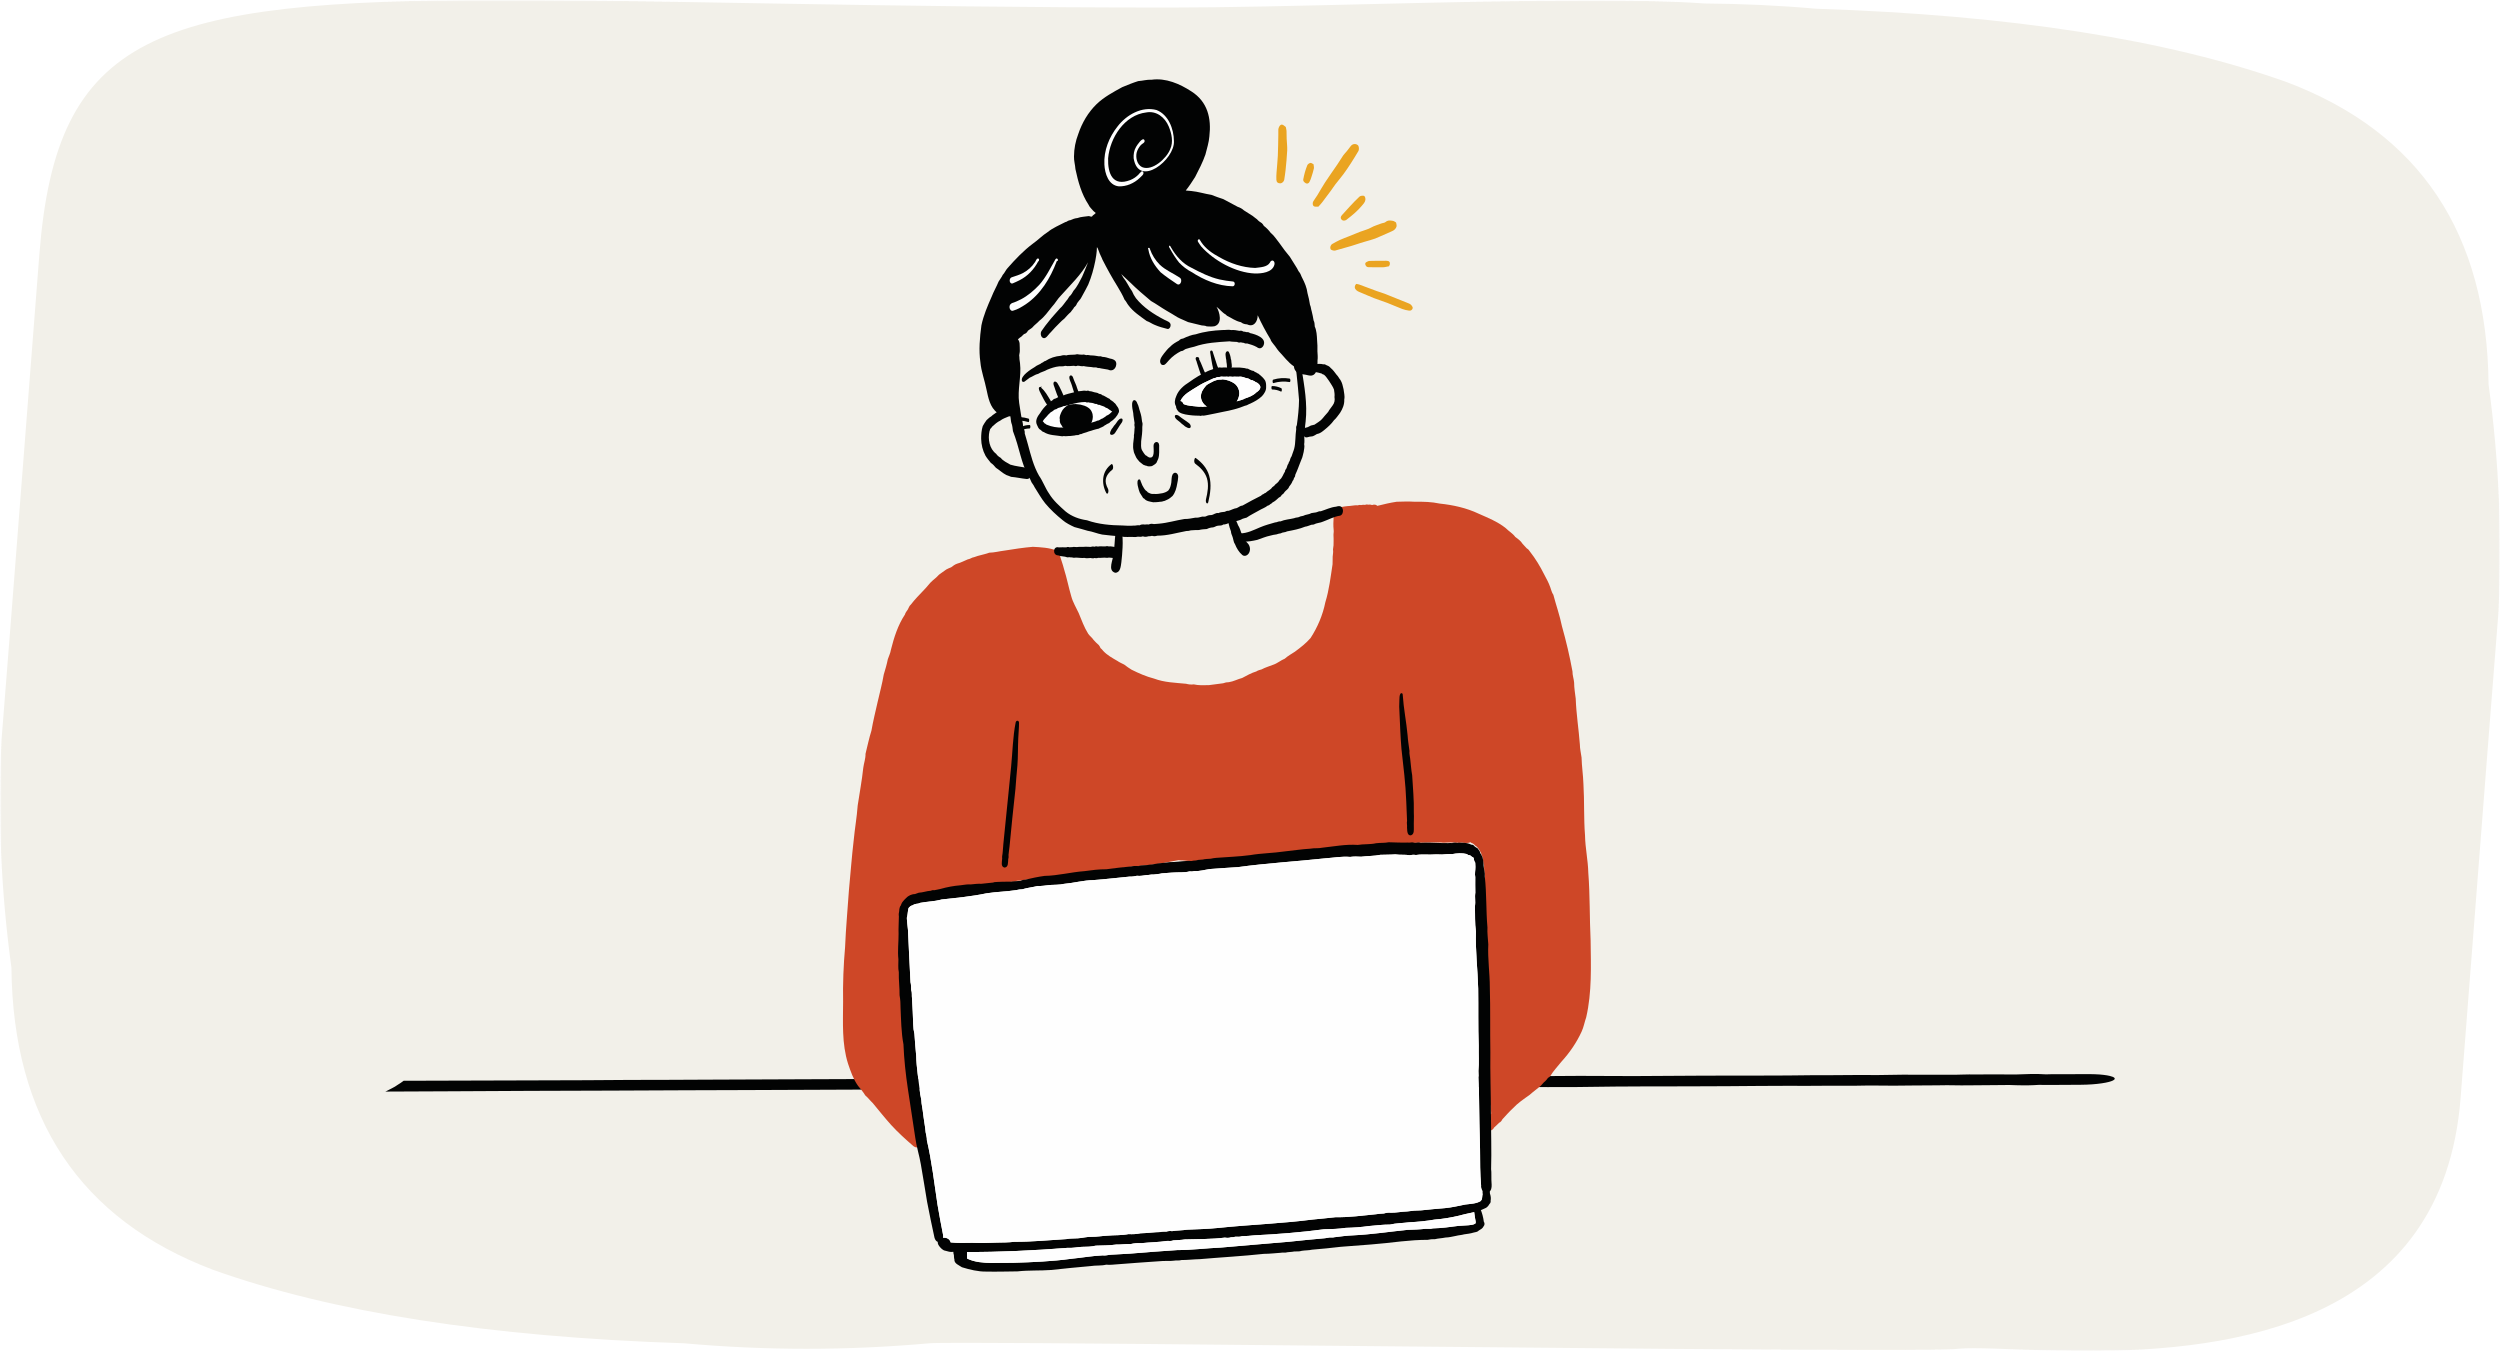 <?xml version="1.0" encoding="UTF-8"?>
<svg width="792px" height="428px" viewBox="0 0 792 428" version="1.1" xmlns="http://www.w3.org/2000/svg" xmlns:xlink="http://www.w3.org/1999/xlink">
    <rect x="0" y="0" width="792" height="428" fill="#333333" stroke="none"/>
    <title>Results/01-Results-Dont-Be-Afraid-Desktop</title>
    <defs>
        <rect id="path-1" x="0" y="0" width="792" height="428"></rect>
        <polygon id="path-3" points="0 0 792 0 792 428 0 428"></polygon>
    </defs>
    <g id="Test-Your-Treatment-Knowledge-Quiz" stroke="none" stroke-width="1" fill="none" fill-rule="evenodd">
        <g id="QUIZ_Test-Your-Treatment-Knowledge-Results" transform="translate(-100, -151)">
            <g id="Results/01-Results-Dont-Be-Afraid-Desktop" transform="translate(100, 151)">
                <mask id="mask-2" fill="white">
                    <use xlink:href="#path-1"></use>
                </mask>
                <use id="Mask" fill="#FFFFFF" xlink:href="#path-1"></use>
                <g id="Group-118" mask="url(#mask-2)">
                    <g id="Group-3">
                        <mask id="mask-4" fill="white">
                            <use xlink:href="#path-3"></use>
                        </mask>
                        <g id="Clip-2"></g>
                        <path d="M159.192,0 C48.709,0 17.862,11.032 12.477,80.513 C4.585,182.346 0.593,233.607 0.492,234.296 C-0.727,258.391 0.321,282.519 3.616,306.5 C4.09,354.379 25.374,386.299 67.473,402.267 C105.24,415.778 154.977,423.542 216.674,425.552 C229.589,426.714 242.568,427.295 255.546,427.295 C268.525,427.295 281.505,426.714 294.418,425.552 C295.483,425.453 299.586,425.411 306.109,425.411 C329.76,425.411 385.231,425.975 443.108,426.54 C500.979,427.103 561.258,427.669 594.534,427.669 C609.142,427.669 618.546,427.56 620.261,427.295 C621.62,427.163 623.298,427.111 625.259,427.111 C629.284,427.111 634.493,427.333 640.554,427.556 C646.615,427.777 653.528,428 660.956,428 C707.367,428 773.98,419.327 779.521,347.805 C787.414,245.972 791.407,194.709 791.508,194.021 C792.727,169.926 791.678,145.796 788.381,121.818 C787.911,73.938 766.626,42.016 724.526,26.048 C686.758,12.536 637.024,4.775 575.325,2.767 C563.557,1.708 551.733,1.193 539.906,1.099 C530.437,0.413 517.968,0.157 503.869,0.157 C462.198,0.157 406.218,2.394 370.78,2.394 C279.358,2.394 210.634,0 159.192,0" id="Fill-1" fill="#F2F0E9" mask="url(#mask-4)"></path>
                    </g>
                    <path d="M668.378,340.852 C669.894,341.211 670.219,341.652 669.754,342.058 C669.382,342.39 668.462,342.716 667.039,342.99 C665.616,343.266 663.449,343.539 660.984,343.615 C660.37,343.634 659.85,343.649 659.255,343.655 C657.832,343.672 656.399,343.674 654.967,343.682 C652.847,343.691 650.735,343.7 648.606,343.717 C647.704,343.723 646.82,343.709 645.955,343.687 C644.728,343.761 643.463,343.825 642.198,343.842 C640.403,343.865 638.338,343.79 636.525,343.727 C635.037,343.741 633.539,343.754 632.051,343.768 C629.708,343.816 627.355,343.834 624.983,343.824 C623.774,343.831 622.575,343.84 621.366,343.848 C619.831,343.857 618.306,343.839 616.79,343.793 C615.813,343.806 614.827,343.819 613.842,343.833 C611.126,343.874 608.411,343.892 605.676,343.886 C603.797,343.928 601.9,343.946 599.994,343.942 C597.381,343.94 594.767,343.92 592.163,343.886 C590.768,343.909 589.383,343.931 587.987,343.954 C584.584,343.958 581.179,343.962 577.785,343.967 C575.971,343.977 574.158,343.989 572.344,344 C569.954,344.004 567.573,343.999 566.532,343.984 C563.463,343.968 560.403,343.982 557.352,344.025 C553.986,344.059 550.628,344.083 547.262,344.105 C538.585,344.163 529.88,344.163 521.212,344.174 C517.994,344.161 514.795,344.178 511.596,344.226 C507.383,344.269 503.188,344.326 498.985,344.382 C496.074,344.385 493.172,344.389 490.271,344.394 C487.127,344.397 483.956,344.335 480.84,344.293 C471.875,344.379 462.919,344.461 453.953,344.531 C452.065,344.545 450.177,344.559 448.289,344.575 C446.253,344.577 444.216,344.573 442.179,344.562 C437.632,344.549 433.084,344.544 428.536,344.539 C423.709,344.546 418.873,344.555 414.046,344.564 C412.326,344.567 410.605,344.57 408.885,344.573 C405.183,344.646 401.472,344.718 397.771,344.79 C395.929,344.798 394.088,344.804 392.247,344.812 C389.912,344.827 387.588,344.835 385.253,344.835 C377.776,344.805 370.308,344.771 362.83,344.729 C351.884,344.789 340.938,344.849 330.001,344.926 C323.937,344.969 317.864,345.011 311.8,345.063 C309.14,345.1 306.481,345.12 303.812,345.118 C299.775,345.114 295.739,345.111 291.694,345.107 C273.084,345.187 254.474,345.246 235.865,345.337 C229.745,345.367 223.644,345.388 217.525,345.395 C209.592,345.408 201.686,345.493 193.753,345.502 C176.623,345.524 159.482,345.634 142.351,345.721 C135.581,345.756 128.82,345.791 122.049,345.814 C122.151,345.778 122.244,345.742 122.337,345.704 C123.5,345.053 125.044,344.403 125.89,343.734 C126.625,343.29 127.294,342.841 127.88,342.387 C131.238,342.376 134.595,342.366 137.952,342.357 C147.736,342.328 157.52,342.3 167.304,342.27 C173.367,342.251 179.431,342.233 185.495,342.214 C190.285,342.198 195.092,342.149 199.882,342.117 C203.081,342.113 206.271,342.108 209.461,342.103 C214.13,342.096 218.771,342.067 223.43,342.037 C233.753,341.969 244.095,341.955 254.428,341.911 C265.253,341.866 276.078,341.825 286.904,341.786 C293.488,341.761 300.045,341.703 306.62,341.646 C307.095,341.646 307.569,341.646 308.043,341.644 C312.349,341.647 316.655,341.648 320.961,341.649 C335.59,341.634 350.219,341.609 364.848,341.572 C368.727,341.521 372.614,341.469 376.492,341.418 C380.37,341.371 384.249,341.325 388.127,341.28 C391.809,341.264 395.492,341.25 399.175,341.235 C399.668,341.235 400.152,341.235 400.645,341.233 C404.105,341.275 407.574,341.316 411.033,341.357 C422.351,341.287 433.67,341.22 444.969,341.099 C447.025,341.061 449.08,341.044 451.145,341.047 C454.892,341.047 458.641,341.045 462.389,341.044 C469.262,341.041 476.115,341.056 482.989,341.068 C485.881,341.009 488.764,340.951 491.656,340.893 C494.567,340.875 497.478,340.856 500.389,340.837 C502.259,340.833 504.128,340.839 505.988,340.858 C509.866,340.878 513.735,340.889 517.604,340.9 C532.558,340.799 547.495,340.7 562.458,340.734 C564.253,340.721 566.048,340.709 567.843,340.696 C571.582,340.638 575.339,340.614 579.105,340.624 C582.519,340.601 585.922,340.578 589.336,340.554 C591.112,340.549 592.888,340.558 594.665,340.581 C597.362,340.525 600.087,340.484 602.812,340.46 C604.513,340.457 606.234,340.462 607.936,340.476 C611.749,340.459 615.497,340.466 619.31,340.484 C619.98,340.466 620.649,340.449 621.319,340.431 C622.965,340.377 624.648,340.363 626.351,340.39 C627.996,340.373 629.652,340.365 631.298,340.366 C633.735,340.386 636.171,340.396 638.617,340.396 C640.263,340.328 641.928,340.274 643.621,340.234 C645.341,340.211 646.699,340.274 648.169,340.356 C648.764,340.338 649.359,340.321 649.964,340.308 C650.949,340.307 651.935,340.307 652.921,340.307 C655.99,340.298 659.05,340.274 662.119,340.284 C662.649,340.287 663.207,340.306 663.709,340.321 C665.709,340.383 667.392,340.615 668.378,340.852" id="Fill-4" fill="#020303"></path>
                    <path d="M353.274,129.857 C353.654,132.586 348.818,135.515 342.472,136.398 C336.127,137.281 330.675,135.785 330.295,133.056 C329.915,130.326 334.751,127.398 341.097,126.515 C347.442,125.631 352.894,127.128 353.274,129.857" id="Fill-6" fill="#FEFEFE"></path>
                    <path d="M503.906,297.956 C504.007,306.074 504.341,314.32 502.513,322.268 C501.979,323.774 501.729,325.373 501.047,326.83 C499.453,330.315 497.235,333.525 494.668,336.334 C493.508,337.813 492.171,339.176 491.192,340.792 C491.01,341.107 490.714,341.295 490.41,341.465 C490.144,341.848 489.842,342.217 489.503,342.543 C488.967,342.905 488.639,343.471 488.179,343.916 C487.013,344.945 485.702,345.841 484.561,346.88 C482.729,348.174 480.807,349.46 479.292,351.106 C478.113,352.188 477.044,353.414 475.942,354.612 C475.844,354.822 475.717,355.023 475.557,355.214 C475.379,355.439 475.162,355.595 474.927,355.688 C474.421,356.206 473.9,356.708 473.352,357.179 C473.073,357.743 472.548,358.197 471.901,358.199 C471.251,358.199 470.707,357.719 470.422,357.147 C469.82,355.985 470.165,354.065 471.528,353.632 C471.836,353.369 472.119,353.08 472.4,352.786 C472.385,352.505 472.374,352.222 472.349,351.94 C472.207,351.432 472.149,350.93 472.171,350.405 C471.699,348.991 471.941,347.497 471.779,346.04 C471.701,344.973 471.811,343.948 471.635,342.89 C471.785,341.975 471.554,341.073 471.648,340.16 C471.436,338.632 471.515,337.087 471.084,335.597 C471.099,334.47 471.071,333.36 470.904,332.241 C471.022,330.178 470.904,328.088 470.705,326.035 C470.846,323.706 470.63,321.524 470.529,319.279 C470.686,318.301 470.576,317.38 470.448,316.411 C470.649,315.25 470.583,314.097 470.486,312.929 C470.536,311.47 470.542,310.012 470.561,308.553 C470.246,307.293 470.478,305.969 470.418,304.676 C470.225,302.593 470.486,300.478 470.083,298.421 C470.021,292.541 470.452,286.645 470.416,280.744 C470.276,279.473 470.469,278.206 470.358,276.927 C470.253,276.021 470.101,275.12 470.148,274.201 C469.809,273.181 469.861,272.099 469.507,271.081 C469.147,270.029 468.633,269.037 467.866,268.233 C467.334,268.017 467.058,267.438 466.528,267.183 C466.252,267.117 466.003,266.992 465.798,266.802 C465.118,267.2 464.079,267.033 463.042,266.936 C462.605,266.936 462.176,267.138 461.747,266.926 C461.377,267.063 461.006,267.016 460.642,266.877 C460.292,266.943 459.941,266.919 459.589,266.879 C459.191,266.864 458.792,266.892 458.394,266.919 C457.779,266.962 457.166,267.005 456.555,266.894 C452.093,266.872 447.638,266.997 443.185,267.258 C439.548,267.845 435.867,267.916 432.198,268.398 C428.512,268.942 424.83,269.532 421.121,269.808 C417.576,270.018 414.03,269.922 410.503,270.372 C409.395,270.365 408.334,270.717 407.239,270.86 C405.717,271.055 404.144,271.216 402.691,271.632 C400.825,271.612 398.915,271.865 397.03,271.994 C394.555,271.9 392.082,272.088 389.626,272.26 C389.304,272.506 388.964,272.485 388.612,272.461 C388.428,272.45 388.237,272.438 388.048,272.468 C387.069,272.695 386.077,272.669 385.078,272.727 C383.705,272.943 382.314,272.885 380.932,272.877 C378.872,272.802 376.776,272.851 374.736,272.583 C374.293,272.577 373.832,272.587 373.406,272.483 C371.552,272.804 369.707,273.19 367.851,273.513 C365.419,274.062 362.918,274.053 360.445,274.381 C359.273,274.475 358.096,274.544 356.95,274.831 C356.27,274.842 355.651,274.923 355.045,275.208 C353.89,275.208 352.732,275.125 351.654,275.616 C350.793,275.62 349.927,275.701 349.066,275.802 C347.304,275.871 345.528,276.222 343.758,276.387 C342.27,276.563 340.749,276.565 339.341,277.116 C339.047,277.152 338.749,277.15 338.454,277.146 C338.289,277.146 338.124,277.143 337.961,277.15 C337.252,277.336 336.557,277.658 335.811,277.476 C335.265,277.733 334.678,277.771 334.086,277.78 C332.824,277.919 331.575,278.129 330.325,278.294 C328.671,278.376 327.032,278.56 325.375,278.626 C324.306,278.8 323.234,279.064 322.154,279.014 C321.659,279.387 321.074,279.413 320.485,279.346 C319.272,279.535 318.093,279.805 316.855,279.777 C315.252,280.073 313.632,280.103 312.029,280.377 C310.52,280.669 308.876,281.014 307.409,281.391 C305.868,281.892 304.224,282.032 302.61,282.117 C301.436,282.638 300.056,282.497 298.899,282.99 C296.974,283.195 295.241,284.033 293.34,284.335 C292.716,284.419 292.157,284.79 291.521,284.783 C291.135,285 290.695,285.019 290.275,285.126 C290.01,285.229 289.727,285.332 289.446,285.289 C288.833,285.625 288.147,285.765 287.475,285.891 C287.166,286.35 286.887,286.823 286.587,287.295 C285.947,288.653 285.812,290.136 285.634,291.609 C285.666,294.202 285.642,296.803 285.812,299.385 C285.672,303.5 286.508,307.544 286.836,311.632 C287.562,317.77 288.43,323.905 288.853,330.083 C288.827,331.238 288.915,332.379 289.05,333.525 C288.949,335.486 289.26,337.526 289.729,339.373 C289.941,340.97 289.971,342.596 290.26,344.182 C290.325,345.562 290.237,346.987 290.612,348.324 C290.747,349.387 290.948,350.427 291.323,351.429 C291.536,352.233 291.531,353.032 291.634,353.847 C292.061,354.968 292.024,356.191 292.337,357.342 C292.266,358.608 292.772,359.937 292.213,361.141 C292.196,361.182 292.176,361.223 292.155,361.261 C292.11,362.341 291.347,363.505 290.376,363.505 C290.072,363.505 289.748,363.392 289.42,363.128 C286.945,360.989 284.507,358.797 282.297,356.373 C280.278,354.132 278.418,351.764 276.479,349.439 C275.652,348.68 274.985,347.737 274.111,347.017 C273.47,345.92 272.62,344.973 271.818,343.983 C270.322,341.874 269.476,339.386 268.653,336.956 C266.653,330.626 267.076,323.897 267.093,317.356 C266.996,311.549 267.215,305.806 267.725,300.026 C267.961,294.075 268.531,288.133 268.929,282.177 C269.448,276.807 269.823,271.428 270.464,266.081 C270.809,262.423 271.456,258.84 271.717,255.172 C272.304,251.216 273.059,247.279 273.477,243.293 C273.665,241.784 274.24,240.34 274.197,238.806 C274.803,236.348 275.311,233.898 276.07,231.477 C276.612,228.357 277.379,225.284 278.078,222.196 C278.718,219.369 279.486,216.587 279.968,213.716 C280.45,212.106 280.941,210.484 281.262,208.843 C281.581,207.859 282.081,206.929 282.229,205.896 C283.217,201.983 284.438,198.064 286.688,194.673 C286.823,194.056 287.277,193.608 287.597,193.09 C287.901,192.563 288.047,191.924 288.55,191.543 C289.798,189.892 291.298,188.397 292.723,186.886 C293.717,185.917 294.484,184.713 295.547,183.836 C296.256,183.309 296.882,182.692 297.489,182.053 C298.224,181.453 299.045,180.988 299.799,180.403 C300.279,180.133 300.815,179.923 301.327,179.715 C301.92,179.263 302.525,178.798 303.24,178.563 C304.425,178.256 305.495,177.643 306.62,177.195 C307.128,177.127 307.574,176.865 308.028,176.657 C308.812,176.505 309.541,176.126 310.321,175.967 C311.345,175.663 312.402,175.487 313.39,175.093 C315.001,175.072 316.58,174.626 318.192,174.433 C321.19,173.951 324.19,173.486 327.207,173.231 C329.775,173.372 332.441,173.486 334.83,174.452 C335.319,174.169 335.591,174.776 335.488,175.213 C335.537,175.271 335.584,175.34 335.631,175.419 C336.026,177.063 336.686,178.653 337.084,180.292 C337.987,183.144 338.546,186.108 339.392,188.962 C339.892,190.831 340.927,192.473 341.726,194.213 C342.65,196.426 343.449,198.736 344.737,200.77 C345.219,201.488 345.95,201.957 346.413,202.686 C346.912,203.307 347.508,203.82 348.091,204.351 C348.335,204.63 348.493,204.966 348.641,205.307 C348.971,205.566 349.248,205.888 349.507,206.218 C350.78,207.583 352.411,208.466 354.003,209.387 C354.674,209.861 355.43,210.169 356.15,210.54 C356.903,211.108 357.659,211.678 358.478,212.158 C360.786,213.307 363.13,214.339 365.644,214.987 C368.884,216.217 372.373,216.279 375.767,216.62 C376.56,216.83 377.346,216.935 378.157,216.808 C379.738,217.172 381.384,217.095 383.013,217.046 C384.513,216.87 386.002,216.662 387.496,216.459 C388.093,216.227 388.698,216.105 389.339,216.11 C390.806,215.885 392.097,215.145 393.515,214.785 C394.966,214.018 396.417,213.182 397.994,212.715 C398.498,212.366 399.098,212.235 399.678,212.066 C400.844,211.429 402.104,211.086 403.326,210.598 C404.669,210.167 405.732,209.181 407.018,208.671 C407.97,207.793 409.157,207.173 410.235,206.451 C412.005,205.138 413.747,203.798 415.181,202.137 C417.426,198.674 419.053,194.845 419.869,190.786 C421.084,186.862 421.53,182.789 422.152,178.76 C422.143,177.954 422.214,177.159 422.192,176.364 C422.252,175.595 422.428,174.842 422.291,174.069 C422.445,173.186 422.529,172.342 422.484,171.444 C422.452,170.876 422.529,170.284 422.452,169.719 C422.4,169.095 422.595,168.536 422.505,167.918 C422.34,166.5 422.42,165.07 422.505,163.637 C421.862,162.985 421.982,161.644 422.771,161.16 C423.478,160.806 424.308,160.688 425.094,160.6 C425.745,160.495 426.369,160.36 427.023,160.324 C427.398,160.324 427.861,160.259 428.328,160.197 C428.953,160.112 429.592,160.028 430.066,160.097 C430.415,159.992 430.792,159.914 431.148,160.013 C431.576,159.912 432.033,159.889 432.474,159.942 C432.815,159.786 433.199,159.79 433.559,159.882 C433.955,159.792 434.317,159.887 434.69,159.992 C435.423,159.724 435.967,159.884 436.33,160.257 C438.361,159.756 440.388,159.257 442.469,158.954 C444.411,158.879 446.35,158.843 448.298,158.957 C450.904,158.916 453.533,158.978 456.092,159.531 C460.337,159.983 464.574,160.898 468.461,162.747 C471.404,164.061 474.489,165.27 477.02,167.318 C477.98,168.298 479.228,168.971 480.042,170.104 C480.908,170.745 481.786,171.351 482.354,172.29 C482.808,172.762 483.252,173.239 483.687,173.73 C484.126,173.964 484.441,174.343 484.701,174.763 C486.447,176.985 487.937,179.452 489.192,181.972 C489.876,183.279 490.624,184.586 491.104,185.988 C491.438,186.813 491.571,187.707 492.103,188.429 C492.97,191.74 494.14,195.008 494.82,198.372 C496.155,203.1 497.278,207.876 498.159,212.698 C498.135,213.911 498.594,215.066 498.681,216.26 C498.688,217.955 498.986,219.665 499.189,221.343 C499.357,226.194 500.143,231.005 500.503,235.868 C500.514,237.265 500.857,238.6 501.037,239.972 C501.101,242.781 501.547,245.573 501.632,248.387 C501.964,253.819 501.703,259.258 502.138,264.697 C502.204,268.653 503.085,272.521 503.171,276.443 C503.73,283.617 503.559,290.783 503.906,297.956" id="Fill-8" fill="#CE4727"></path>
                    <path d="M317.19,131.267 C316.731,131.282 316.258,131.123 315.954,130.772 C313.603,129.019 313.084,125.995 312.503,123.321 C311.976,120.612 310.815,117.494 310.594,114.803 C310.028,110.9 310.393,106.925 310.915,103.059 C311.58,99.9 312.853,96.937 314.158,93.992 C314.79,92.342 315.692,90.836 316.356,89.201 C316.757,88.474 317.334,87.859 317.659,87.092 C318.287,86.453 318.592,85.572 319.207,84.925 C321.665,82.131 324.234,79.422 327.2,77.2 C328.843,76.047 330.254,74.56 331.953,73.488 C333.594,72.153 335.585,71.367 337.441,70.383 C337.765,70.312 338.06,70.188 338.318,69.972 C338.56,69.824 338.855,69.789 339.132,69.738 C339.835,69.395 340.548,69.157 341.333,69.08 C342.468,68.645 343.724,68.654 344.905,68.452 C345.081,68.452 345.239,68.519 345.398,68.583 C345.522,68.624 345.649,68.622 345.775,68.619 C345.829,68.619 345.884,68.617 345.94,68.622 L345.942,68.622 C346.129,68.217 346.54,68.052 346.853,67.758 C346.945,67.659 347.039,67.565 347.136,67.475 C346.896,67.282 346.667,67.07 346.424,66.877 C345.872,66.206 345.156,65.624 344.821,64.809 C342.601,61.445 341.532,57.472 340.698,53.574 C340.613,52.226 340.191,50.916 340.24,49.556 C340.259,47.095 340.722,44.706 341.611,42.413 C342.788,38.909 344.723,35.59 347.384,33.008 C349.742,30.73 352.667,29.182 355.517,27.614 C357.189,26.919 358.856,26.234 360.583,25.694 C362.004,25.606 363.375,25.171 364.82,25.259 C369.303,24.631 373.743,26.547 377.433,28.957 C382.57,32.234 383.806,37.441 383.127,43.215 C382.983,45.135 382.351,47.057 381.882,48.934 C381.031,51.411 379.81,53.745 378.614,56.072 C377.682,57.542 376.735,59 375.648,60.356 C376.229,60.39 376.81,60.442 377.388,60.51 C379.548,60.71 381.648,61.402 383.796,61.738 C385.041,62.223 386.292,62.688 387.557,63.088 C389.082,63.896 390.602,64.713 392.125,65.529 C392.856,65.767 393.518,66.125 394.084,66.652 C395.014,67.22 395.929,67.801 396.838,68.403 C397.322,68.742 397.723,69.157 398.222,69.472 C398.655,69.987 399.182,70.359 399.752,70.702 C400.024,70.932 400.202,71.24 400.376,71.547 C401.188,72.168 401.921,72.897 402.521,73.722 C403.732,74.693 404.518,76.058 405.487,77.247 C406.447,78.676 407.527,80.02 408.62,81.342 C409.372,82.562 410.139,83.768 410.896,84.992 C411.157,85.38 411.269,85.862 411.599,86.192 C412.064,86.721 412.192,87.441 412.539,88.045 C413.324,89.552 414.009,91.153 414.211,92.85 C414.545,94.069 414.826,95.319 415.006,96.564 C415.323,97.213 415.308,97.935 415.546,98.606 C415.786,99.577 415.987,100.535 416.148,101.523 C416.504,102.108 416.442,102.813 416.521,103.462 C417.093,104.615 417.194,106.421 417.252,107.699 C417.363,108.897 417.395,110.09 417.359,111.292 C417.419,112.267 417.522,113.264 417.387,114.235 C417.427,116.148 417.322,119.569 414.543,118.917 C413.362,118.557 411.982,118.677 410.947,117.957 C410.308,117.55 409.968,116.826 409.912,116.067 C408.016,114.781 406.687,112.882 405.11,111.245 C404.51,110.547 404.055,109.715 403.451,109.042 C403.093,108.534 402.628,108.091 402.474,107.463 C400.989,105.02 399.647,102.493 398.441,99.877 C398.441,101.829 397.221,103.805 395.074,102.757 C394.358,102.72 393.696,102.549 393.135,102.076 C391.358,101.707 390.184,100.73 388.808,100.087 C388.615,99.969 388.452,99.795 388.294,99.626 C387.162,99.015 386.414,97.925 385.396,97.187 C386.427,98.951 387.364,102.566 384.743,103.359 C383.95,103.503 383.112,103.438 382.308,103.4 C381.798,103.147 381.265,103.145 380.708,103.093 C379.278,102.708 377.81,102.433 376.392,102.041 C375.282,101.486 374.101,101.092 373.017,100.496 C371.851,99.806 370.728,99.06 369.538,98.413 C367.871,97.438 366.311,96.294 364.627,95.351 C362.398,93.484 360.169,91.592 358.095,89.535 C357.12,88.639 356.147,87.735 355.196,86.811 C355.444,87.193 355.678,87.583 355.892,87.985 C356.994,89.286 357.617,90.908 358.626,92.241 C358.976,93.079 359.314,93.716 359.854,94.462 C362.278,97.468 365.523,99.568 368.911,101.321 C369.738,101.752 371.034,102.018 370.833,103.22 C370.784,103.7 370.381,104.345 369.826,104.201 C368.471,103.867 367.132,103.505 365.857,102.941 C364.957,102.611 364.192,101.985 363.272,101.696 C361.2,100.177 358.961,98.745 357.429,96.632 C357.002,96.088 356.766,95.437 356.263,94.948 C355.656,93.491 354.851,92.147 354.038,90.778 C352.32,88.026 350.725,85.131 349.262,82.257 C348.925,81.338 348.409,80.521 348.124,79.585 C347.993,79.257 347.832,78.934 347.729,78.597 C347.687,78.546 347.646,78.492 347.605,78.438 C347.573,78.394 347.539,78.348 347.504,78.304 C347.494,80.003 347.108,82.092 346.986,82.654 C346.48,85.219 345.771,87.718 344.764,90.135 C344.211,91.213 343.677,92.291 343.062,93.339 C342.672,93.96 342.445,94.665 341.901,95.171 C341.577,95.627 341.193,95.987 341.013,96.529 C340.84,96.883 340.553,97.138 340.259,97.385 C340.017,97.933 339.535,98.323 339.235,98.837 C338.478,99.47 337.842,100.211 337.182,100.944 C336.665,101.355 336.16,101.79 335.71,102.281 C334.73,103.263 333.753,104.24 332.849,105.296 C332.077,105.944 331.214,107.894 330.084,106.807 C329.632,106.293 329.585,105.393 329.979,104.833 C330.736,103.741 331.505,102.665 332.369,101.653 C333.134,100.64 334.818,98.84 335.815,97.691 C336.648,96.99 337.192,96.045 337.874,95.216 C338.264,94.845 338.438,94.365 338.755,93.947 C339.365,93.452 339.721,92.779 340.1,92.094 C341.288,90.812 341.999,89.188 342.822,87.664 C343.456,86.16 344.123,84.642 344.693,83.097 C342.513,87.066 339.113,90.238 336.121,93.611 C335.011,94.687 334.319,96.088 333.252,97.2 C332,98.732 330.892,100.387 329.296,101.58 C328.606,102.373 327.695,102.95 327.048,103.751 C326.613,104.167 326.073,104.396 325.627,104.801 C325.404,105.286 324.956,105.727 324.425,105.826 C323.962,106.173 323.657,106.689 323.122,106.938 C322.905,107.126 322.687,107.315 322.472,107.501 C322.742,107.806 322.942,108.247 323.008,108.822 C323.025,109.621 323.1,110.42 323.077,111.22 C323.072,111.86 322.787,112.435 322.912,113.075 C322.682,114.623 322.749,116.172 322.586,117.728 C322.17,120.37 322.153,123.04 321.907,125.706 C321.622,127.624 321.707,131.801 318.962,131.638 C318.879,131.646 318.796,131.649 318.714,131.649 C318.185,131.649 317.667,131.495 317.19,131.267" id="Fill-10" fill="#020303"></path>
                    <path d="M355.058,169.938 C353.09,169.763 351.12,169.61 349.171,169.349 C347.605,169.054 346.13,168.395 344.56,168.149 C343.197,167.692 341.779,167.404 340.4,166.983 C339.141,166.409 337.695,165.691 336.648,164.786 C334.647,163.166 332.749,161.417 331.108,159.437 C329.824,157.835 328.838,156.023 327.729,154.301 C327.503,153.762 327.136,153.319 326.818,152.837 C326.487,152.078 326.143,151.321 325.754,150.585 C324.584,148.706 323.958,146.538 323.338,144.426 C322.621,141.78 321.886,139.121 320.903,136.579 C320.767,135.705 320.752,134.813 320.398,133.979 C320.197,133.286 320.239,132.565 320.061,131.864 C319.55,128.845 319.003,125.762 319.351,122.696 C319.229,121.869 319.497,121.085 319.723,120.299 C319.673,119.658 319.856,119.056 319.954,118.432 C320.619,114.685 319.976,110.888 320.112,107.132 C319.634,107.043 318.818,106.439 319.279,105.93 C319.683,105.681 319.862,106.149 320.129,106.307 C320.176,106.293 320.224,106.283 320.271,106.273 C320.614,105.707 321.352,106.125 321.636,106.56 C321.899,106.918 321.881,107.338 322.011,107.743 C322.448,110.14 322.821,112.58 323.134,114.999 C323.646,119.246 322.265,123.418 322.872,127.655 C323.123,129.022 323.263,130.401 323.521,131.773 C323.729,132.914 324.111,133.999 324.122,135.171 C324.325,135.884 324.758,136.551 324.638,137.32 C325.039,138.46 325.269,139.652 325.647,140.8 C326.565,144.191 327.406,147.631 329.166,150.71 C330.391,152.435 331.122,154.614 332.329,156.341 C333.667,158.569 335.64,160.303 337.563,162.018 C339.498,163.615 341.908,164.477 344.369,164.825 C347.996,166.106 351.861,166.422 355.692,166.477 C356.823,166.553 357.932,166.614 359.057,166.514 C359.719,166.598 360.346,166.28 361.011,166.428 C361.519,166.095 362.103,166.096 362.684,166.184 C363.103,166.139 363.514,166.079 363.937,166.157 C364.446,165.875 365.009,165.913 365.562,166.027 C366.08,165.986 366.599,165.962 367.114,165.909 C369.868,165.674 372.539,164.848 375.247,164.416 C376.39,164.453 377.505,164.195 378.624,164.006 C379.399,164.064 380.115,163.877 380.847,163.663 C381.254,163.628 381.673,163.753 382.062,163.568 C382.577,163.301 383.116,163.153 383.698,163.177 C384.51,163.101 385.163,162.336 386.002,162.553 C386.613,162.206 387.389,162.252 388.073,162.128 C388.429,161.881 388.837,161.783 389.266,161.81 C390.106,161.562 390.881,161.078 391.762,160.971 C392.417,160.734 392.893,160.179 393.634,160.159 C395.567,159.06 397.556,158.009 399.531,157.022 C399.711,156.76 399.996,156.609 400.29,156.508 C400.488,156.336 400.705,156.184 400.965,156.128 C401.598,155.469 402.555,155.176 403.033,154.374 C403.376,154.08 403.751,153.931 403.98,153.514 C404.538,153.085 405.061,152.674 405.384,152.023 C406.258,151.378 406.498,150.244 407.084,149.378 C407.092,149.013 407.267,148.682 407.515,148.431 C407.774,147.929 407.778,147.333 408.164,146.901 C408.238,146.576 408.347,146.274 408.57,146.015 C408.695,145.495 408.866,144.981 409.181,144.543 C409.421,143.673 409.817,142.889 410.025,142.026 C410.466,140.34 410.32,138.01 410.645,135.92 C410.576,135.496 410.605,135.064 410.838,134.697 C411.202,132.04 411.509,129.391 411.535,126.706 C411.09,121.287 410.55,115.836 409.654,110.481 C409.6,109.553 409.407,108.624 409.385,107.684 C409.361,107.431 409.37,107.167 409.547,106.965 C410.232,106.317 411.224,107.228 411.21,108.002 C411.179,110.973 411.862,113.846 412.328,116.737 C413.213,122.308 414.245,127.919 413.621,133.568 C413.541,134.464 413.332,135.368 413.435,136.259 C413.226,137.105 413.266,137.606 413.199,138.437 C413.212,139.151 413.302,140.017 413.159,140.702 C413.368,141.544 413.091,142.358 413,143.194 C412.756,143.98 412.692,144.804 412.311,145.534 C411.952,146.484 411.546,147.414 411.212,148.36 C410.884,149.126 410.767,149.539 410.36,150.371 C410.34,150.751 410.247,151.147 409.944,151.407 C409.865,151.75 409.788,152.11 409.503,152.341 C409.283,153.038 408.821,153.646 408.374,154.212 C408.174,154.97 407.388,155.294 406.935,155.894 C406.745,156.311 406.378,156.571 406.015,156.829 C405.874,157.201 405.56,157.475 405.192,157.596 C404.544,158.19 403.921,158.809 403.122,159.191 C402.96,159.431 402.71,159.573 402.455,159.699 C402.226,159.939 401.951,160.138 401.611,160.18 C400.778,160.866 399.676,161.198 398.753,161.775 C397.481,162.516 396.125,163.144 394.93,163.983 C394.331,164.191 393.678,164.249 393.137,164.624 C392.413,164.925 391.626,165.08 390.859,165.242 C390.482,165.522 390.043,165.643 389.576,165.607 C388.914,165.851 388.215,166.196 387.502,166.172 C387.009,166.632 386.302,166.428 385.7,166.567 C385.183,166.639 384.785,167.015 384.269,167.077 C383.566,167.105 382.939,167.291 382.323,167.598 C381.487,167.653 380.655,167.692 379.839,167.911 C378.981,167.943 378.108,167.91 377.256,168.014 C376.785,168.151 376.311,168.259 375.816,168.231 C372.764,168.797 369.765,169.731 366.625,169.699 C366.08,169.892 365.517,169.941 364.963,169.75 C364.582,169.865 364.187,169.897 363.79,169.893 C363.221,170.092 362.637,170.125 362.063,169.915 C361.551,170.1 361.026,170.08 360.493,170.016 C360.089,170.071 359.686,170.187 359.278,170.118 C357.87,170.033 356.456,170.259 355.058,169.938" id="Fill-12" fill="#020303"></path>
                    <path d="M353.261,181.446 C350.745,180.66 352.753,177.285 352.71,175.504 C353.14,173.373 353.092,171.19 353.374,169.052 C353.369,168.464 353.281,167.819 353.688,167.324 C354.23,166.442 355.318,166.88 355.473,167.797 C355.604,169.678 355.738,171.559 355.629,173.451 C355.583,175.046 355.398,176.617 355.237,178.204 C355.057,179.43 354.92,181.493 353.261,181.446" id="Fill-14" fill="#020303"></path>
                    <path d="M393.563,175.826 C392.503,174.938 391.755,173.671 391.247,172.395 C390.803,171.81 390.781,171.055 390.565,170.391 C390.385,169.685 389.967,169.072 389.961,168.321 C389.654,167.542 389.418,166.739 389.24,165.928 C389.072,165.326 389.045,164.671 389.267,164.079 C389.464,163.335 390.5,162.885 390.966,163.654 C391.341,164.458 391.966,165.619 392.216,166.383 C392.736,167.178 392.983,168.054 393.283,168.946 C393.709,169.452 393.801,170.137 394.108,170.707 C394.488,171.278 394.93,171.79 395.402,172.266 C396.092,173.114 396.217,174.395 395.599,175.317 C395.154,176.004 394.247,176.382 393.563,175.826" id="Fill-16" fill="#020303"></path>
                    <path d="M364.039,147.748 C363.868,147.739 363.683,147.735 363.518,147.682 C363.44,147.657 363.37,147.62 363.306,147.576 C362.907,147.559 362.563,147.347 362.194,147.232 C361.793,146.94 361.421,146.581 361.007,146.293 C360.49,145.737 359.98,145.145 359.714,144.423 C359.506,143.884 359.168,143.385 359.133,142.797 C358.759,141.329 359.088,139.847 359.243,138.371 C359.172,137.993 359.276,137.622 359.324,137.256 C359.418,136.631 359.352,136.004 359.473,135.38 C359.416,134.952 359.296,134.5 359.44,134.072 C359.313,132.988 359.066,131.952 359.01,130.863 C358.81,129.883 358.594,128.86 358.654,127.863 C358.81,126.283 359.905,126.516 360.305,127.815 C360.766,128.616 360.853,129.577 361.178,130.433 C361.525,131.465 361.721,132.524 361.816,133.62 C362.081,134.157 361.901,134.747 361.879,135.307 C361.932,136.815 361.71,138.31 361.517,139.801 C361.546,140.761 361.321,141.762 361.803,142.656 C362.141,143.223 362.475,143.787 362.95,144.26 C363.2,144.326 363.408,144.476 363.576,144.667 C363.72,144.717 363.854,144.787 363.966,144.891 C365.95,145.472 365.429,142.43 365.441,141.246 C365.43,139.795 367.17,139.503 367.228,141.109 C367.16,142.523 367.392,143.99 366.93,145.346 C366.761,145.777 366.579,146.182 366.371,146.595 C366.083,146.975 365.661,147.237 365.255,147.473 C364.913,147.747 364.457,147.735 364.039,147.748" id="Fill-18" fill="#020303"></path>
                    <path d="M365.324,159.115 C364.313,158.897 363.169,158.821 362.484,157.96 C362.183,157.881 361.98,157.605 361.876,157.327 C361.574,156.929 361.358,156.476 361.077,156.06 C360.761,155.258 359.769,152.303 360.787,151.876 C361.09,151.798 361.304,152.091 361.333,152.368 C361.52,152.827 361.687,153.291 361.887,153.75 C362.204,154.298 362.503,154.906 362.945,155.357 C363.148,155.556 363.461,155.644 363.578,155.94 C364.176,156.254 364.773,156.601 365.485,156.474 C366.635,156.562 367.201,156.417 368.262,156.246 C368.937,156.084 369.571,155.851 370.118,155.4 C370.712,154.712 370.915,153.799 371.069,152.901 C371.194,152.031 371.074,151.065 371.496,150.266 C372.262,149.141 373.407,150.085 373.24,151.19 C373.201,151.796 373.109,152.595 372.959,153.145 C372.716,154.571 372.367,156.017 371.431,157.147 C370.915,157.595 370.386,158.062 369.741,158.321 C369.332,158.466 368.947,158.761 368.504,158.778 C368.063,159.018 367.521,158.899 367.04,159.028 C366.464,159.056 365.902,159.145 365.324,159.115" id="Fill-20" fill="#020303"></path>
                    <path d="M336.738,135.452 C336.877,135.469 337.014,135.516 337.148,135.562 C338.501,135.538 339.561,135.446 340.908,135.303 C341.03,135.214 341.155,135.131 341.305,135.093 C341.479,135.047 341.647,135.071 341.814,135.112 C342.106,134.923 342.43,134.858 342.766,134.791 C343.351,134.643 343.873,134.316 344.467,134.262 C345.375,133.956 346.381,133.775 347.246,133.444 C347.444,133.321 347.679,133.201 347.916,133.231 C347.916,133.231 347.917,133.23 347.918,133.23 C348.431,133.106 348.794,132.662 349.299,132.565 C349.707,132.239 350.197,132.077 350.549,131.68 C351.287,131.447 351.801,130.881 352.356,130.365 C352.334,130.346 352.314,130.327 352.293,130.306 C352.169,130.274 352.052,130.23 351.942,130.143 C351.875,130.09 351.817,130.03 351.766,129.964 C351.418,129.834 351.103,129.463 350.694,129.255 C350.411,129.254 350.174,129.083 349.971,128.905 C349.472,128.612 348.872,128.57 348.379,128.264 C348.22,128.279 348.064,128.28 347.905,128.228 C347.73,128.174 347.569,128.066 347.409,127.969 C346.924,128.084 346.522,127.718 346.056,127.656 C345.637,127.546 345.161,127.627 344.766,127.445 C344.612,127.487 344.458,127.514 344.292,127.496 C344.133,127.478 343.989,127.418 343.849,127.349 C342.195,127.353 340.596,127.76 338.987,128.145 C338.68,128.345 338.336,128.459 337.968,128.434 C337.62,128.558 337.257,128.678 336.887,128.667 C336.36,128.987 335.745,129.059 335.168,129.267 C334.906,129.484 334.582,129.703 334.233,129.703 C333.847,129.888 333.587,130.23 333.206,130.423 C332.743,130.588 332.476,131.07 332.081,131.357 C331.547,132.097 330.768,132.659 330.339,133.464 C330.502,133.669 330.729,133.787 330.839,134.059 C331.069,134.209 331.346,134.304 331.528,134.519 C333.155,135.226 334.965,135.518 336.738,135.452 M336.414,138.208 C334.51,137.876 332.36,137.974 330.683,136.88 C330.235,136.82 329.963,136.419 329.625,136.161 C329.012,135.899 328.764,135.16 328.508,134.591 C327.851,133.254 328.694,131.887 329.511,130.851 C330.155,129.793 330.962,128.817 331.89,127.999 C332.213,127.41 332.874,127.178 333.409,126.826 C333.651,126.495 334.052,126.306 334.445,126.24 C335.072,125.9 335.73,125.475 336.457,125.46 C337.745,124.809 339.177,124.591 340.57,124.201 C341.21,123.951 341.903,123.927 342.58,123.862 C343.081,123.766 343.646,123.683 344.138,123.841 C344.333,123.787 344.524,123.739 344.729,123.763 C344.918,123.784 345.078,123.862 345.235,123.951 C345.73,123.877 346.192,124.175 346.671,124.26 C347.172,124.413 347.783,124.365 348.168,124.764 C348.562,124.787 348.948,124.898 349.212,125.201 C349.473,125.254 349.723,125.35 349.945,125.501 C350.319,125.659 350.63,125.924 350.995,126.106 C351.29,126.192 351.571,126.352 351.734,126.621 C352.091,126.889 352.822,127.308 352.962,127.585 C353.36,127.787 353.553,128.238 353.801,128.584 C354.257,129.101 354.635,129.873 354.462,130.576 C353.945,131.857 352.917,132.981 351.724,133.685 C351.49,134.073 351.05,134.149 350.684,134.338 C350.463,134.495 350.247,134.674 349.981,134.756 C349.532,135.26 348.647,135.435 348.074,135.793 C346.964,136.005 345.881,136.403 344.786,136.72 C344.082,137.054 343.272,137.138 342.563,137.504 C342.077,137.512 342.004,137.665 341.603,137.833 C341.233,137.871 340.899,137.791 340.542,137.945 C340.081,138.024 339.626,138.053 339.162,138.114 C338.433,138.072 337.692,138.296 336.978,138.135 C336.793,138.185 336.601,138.244 336.414,138.208" id="Fill-22" fill="#020303"></path>
                    <path d="M380.904,128.895 C381.272,128.79 381.671,128.807 382.053,128.821 C382.836,128.706 383.591,128.511 384.38,128.429 C387.341,127.975 390.375,127.664 393.243,126.715 C393.598,126.539 393.983,126.546 394.293,126.272 C395.575,125.845 397.005,125.34 397.962,124.345 C399.399,123.443 399.892,122.359 398.289,121.267 C397.981,121.119 397.651,121.022 397.408,120.762 C397.185,120.67 396.938,120.617 396.755,120.448 C396.277,120.545 395.957,120.125 395.548,119.957 C395.293,119.917 395.067,119.765 394.798,119.792 C394.163,119.541 393.577,119.349 392.878,119.311 C392.08,119.456 391.267,119.241 390.474,119.374 C390.068,119.383 389.652,119.223 389.247,119.374 C388.49,119.27 387.728,119.416 386.981,119.309 C386.719,119.307 386.486,119.414 386.233,119.453 C385.973,119.417 385.743,119.445 385.488,119.512 C385.228,119.732 384.861,119.759 384.538,119.814 C384.14,119.98 383.762,120.174 383.375,120.355 C381.945,120.977 380.558,121.667 379.252,122.509 C377.308,123.763 374.955,124.826 373.961,127.038 C374.481,127.074 374.783,127.569 374.949,128.006 C376.397,128.65 378,128.618 379.553,128.816 C380.007,128.946 380.466,128.693 380.904,128.895 M379.95,131.681 C378.449,131.707 376.964,131.566 375.502,131.291 C374.776,131.144 374.075,130.935 373.467,130.513 C372.997,130.021 372.553,129.416 372.558,128.696 C371.933,127.769 372.2,126.461 372.637,125.501 C373.349,123.545 375.022,122.121 376.752,121.05 C378.599,119.726 380.519,118.529 382.582,117.589 C383.041,117.328 383.565,117.223 384.057,117.036 C384.397,116.85 384.769,116.601 385.175,116.673 C385.533,116.567 385.889,116.504 386.247,116.397 C386.529,116.407 386.808,116.471 387.096,116.462 C387.736,116.338 388.401,116.454 389.055,116.441 C389.536,116.363 389.998,116.587 390.488,116.423 C391.524,116.481 392.589,116.347 393.63,116.536 C394.055,116.551 394.495,116.629 394.887,116.769 C395.288,116.7 395.603,116.964 395.937,117.123 C396.19,117.209 396.433,117.349 396.685,117.437 C397.017,117.423 397.346,117.575 397.538,117.848 C397.854,117.874 398.101,118.087 398.358,118.252 C398.62,118.324 398.863,118.462 399.017,118.685 C399.579,119.138 400.132,119.618 400.551,120.214 C401.101,120.839 401.125,121.773 401.106,122.567 C401.178,123.691 400.517,124.721 399.791,125.513 C398.716,126.537 397.404,127.259 396.046,127.883 C395.527,128.043 394.949,128.506 394.433,128.528 C392.221,129.456 389.815,130.041 387.445,130.468 C385.825,130.758 384.24,131.196 382.627,131.456 C382.029,131.513 381.425,131.783 380.829,131.644 C380.541,131.751 380.245,131.8 379.95,131.681" id="Fill-24" fill="#020303"></path>
                    <path d="M340.751,137.151 C340.178,137.07 339.609,136.995 339.039,136.919 C337.973,136.447 336.8,135.863 336.307,134.739 C335.853,134.232 335.659,133.529 335.753,132.85 C335.54,132.021 335.956,131.246 336.268,130.51 C336.691,129.558 337.461,128.873 338.336,128.356 C339.449,128.036 340.6,127.889 341.754,128.118 C342.387,128.123 342.974,128.437 343.599,128.553 C344.573,128.921 345.491,129.515 345.888,130.521 C346.79,132.484 345.706,135.02 343.793,135.899 C343.03,136.725 341.843,137.05 340.751,137.151" id="Fill-26" fill="#020303"></path>
                    <path d="M385.716,129.609 C382.04,129.991 378.869,126.518 381.293,123.175 C381.572,122.753 381.895,122.381 382.229,122.009 C382.96,121.444 383.831,121.14 384.616,120.675 C384.991,120.552 385.376,120.462 385.741,120.313 C386.275,120.212 386.832,120.324 387.366,120.172 C388.685,120.315 389.99,120.719 391.075,121.501 C392.222,122.353 392.845,123.923 392.539,125.325 C392.135,127.767 389.759,129.698 387.284,129.544 C386.749,129.522 386.25,129.87 385.716,129.609" id="Fill-28" fill="#020303"></path>
                    <path d="M331.687,128.182 C330.943,127.155 330.391,125.982 329.806,124.854 C329.559,124.352 329.111,123.612 329.105,123.071 C329.087,122.854 329.231,122.524 329.496,122.632 C329.614,122.56 329.734,122.508 329.866,122.469 C330.05,122.44 330,122.767 329.818,122.758 C329.803,122.769 329.788,122.775 329.769,122.781 C331.12,123.829 331.894,125.44 332.806,126.855 C333.249,127.529 332.454,128.91 331.687,128.182" id="Fill-30" fill="#020303"></path>
                    <path d="M335.59,126.489 C335.019,125.544 334.664,124.493 334.311,123.461 C334.209,122.777 333.157,121.177 334.161,120.872 C334.922,120.874 335.25,121.906 335.603,122.449 C336.09,123.321 336.435,124.253 336.867,125.162 C337.35,125.966 336.383,127.476 335.59,126.489" id="Fill-32" fill="#020303"></path>
                    <path d="M341.007,125.94 C340.448,125.542 340.455,124.734 340.206,124.142 C340.013,123.394 339.702,122.696 339.521,121.943 C339.288,121.125 338.71,120.277 338.772,119.425 C338.802,119.085 339.176,118.779 339.498,118.99 C339.888,119.221 339.975,119.698 340.12,120.094 C340.445,121.046 340.972,121.932 341.212,122.904 C341.461,123.471 341.619,124.067 341.814,124.655 C342.01,125.055 342.018,125.679 341.596,125.944 C341.413,126.057 341.19,126.048 341.007,125.94" id="Fill-34" fill="#020303"></path>
                    <path d="M380.783,119.442 C380.063,117.959 379.717,116.346 379.156,114.811 C379.113,114.396 378.823,114.072 378.779,113.667 C378.715,113.27 379.141,112.896 379.488,113.184 C379.497,113.182 379.505,113.181 379.514,113.18 C379.817,113.153 379.98,113.541 379.884,113.799 C380.683,115.338 381.188,117.004 381.959,118.559 C382.388,119.435 381.429,120.459 380.783,119.442" id="Fill-36" fill="#020303"></path>
                    <path d="M384.736,117.553 C384.198,117.05 384.268,116.215 384.048,115.554 C383.818,114.252 383.569,112.95 383.381,111.652 C383.326,111.394 383.457,111.032 383.761,111.03 C384.162,111.065 384.239,111.545 384.325,111.863 C384.314,111.838 384.305,111.81 384.295,111.784 C384.71,113.035 385.084,114.218 385.49,115.463 C385.598,115.678 385.605,115.929 385.735,116.13 C386.209,116.814 385.659,118.214 384.736,117.553" id="Fill-38" fill="#020303"></path>
                    <path d="M389.081,117.142 C388.533,116.728 388.751,115.906 388.64,115.309 C388.517,114.879 388.533,114.452 388.486,114.01 C388.313,113.513 388.357,112.981 388.252,112.47 C388.156,111.987 388.406,111.159 389.023,111.285 C389.308,111.384 389.381,111.71 389.49,111.958 C389.533,112.247 389.759,112.48 389.737,112.784 C389.908,113.074 389.839,113.425 389.929,113.742 C390.12,114.046 390.065,114.402 390.112,114.74 C390.223,115.541 390.529,116.737 389.61,117.172 C389.437,117.24 389.244,117.239 389.081,117.142" id="Fill-40" fill="#020303"></path>
                    <path d="M323.769,120.707 C323.149,119.132 326.719,116.906 327.897,116.221 C328.38,115.763 329.034,115.609 329.598,115.273 C329.841,115.061 330.101,114.883 330.411,114.787 C330.63,114.582 330.894,114.4 331.192,114.356 C332.632,113.398 334.342,112.852 336.068,112.713 C336.613,112.504 337.228,112.46 337.796,112.599 C338.899,112.228 340.108,112.537 341.212,112.21 C342.079,112.38 342.106,112.305 342.894,112.365 C343.336,112.219 343.712,112.424 344.123,112.507 C344.589,112.391 345.05,112.522 345.512,112.591 C346.425,112.582 347.298,112.728 348.188,112.891 C348.567,112.793 348.932,112.912 349.281,113.061 C350.096,113.079 350.884,113.326 351.644,113.587 C353.082,113.829 353.998,114.431 353.519,116.035 C353.127,117.171 352.127,117.656 351.027,117.088 C350.271,116.91 349.505,116.883 348.75,116.707 C348.32,116.493 347.817,116.713 347.406,116.43 C346.906,116.311 346.404,116.484 345.916,116.302 C345.046,116.212 344.159,116.191 343.317,115.972 C342.68,116.144 342.048,115.862 341.404,115.843 C341.046,116.007 340.63,116.052 340.272,115.879 C339.341,115.894 338.375,116.112 337.461,115.891 C336.827,116.129 336.183,116.035 335.538,116.059 C334.214,116.194 332.981,116.626 331.764,117.12 C330.882,117.686 329.793,117.835 328.908,118.43 C327.918,118.624 327.152,119.297 326.241,119.638 C325.762,119.983 325.3,120.349 324.824,120.695 C324.546,121.001 324.01,121.184 323.769,120.707" id="Fill-42" fill="#020303"></path>
                    <path d="M367.78,115.312 C367.02,114.149 368.087,112.892 368.761,111.969 C369.362,111.251 369.92,110.479 370.652,109.897 C371.425,109.043 372.487,108.434 373.499,107.896 C373.817,107.51 374.291,107.286 374.784,107.255 C375.886,106.705 377.619,106.018 378.825,105.903 C381.548,105.03 384.379,104.698 387.204,104.556 C388.166,104.612 389.131,104.341 390.074,104.566 C390.866,104.473 391.857,104.66 392.653,104.817 C393.069,104.712 393.513,104.757 393.843,105.034 C394.203,105.028 394.569,105.132 394.915,105.228 C395.302,105.175 395.696,105.247 395.994,105.518 C397.851,105.912 401.511,107.105 400.197,109.612 C399.643,110.45 398.914,110.565 398.124,109.936 C397.163,109.398 396.122,109.097 395.068,108.801 C394.71,108.892 394.351,108.81 394.041,108.616 C393.719,108.588 393.383,108.549 393.079,108.447 C392.682,108.6 392.266,108.52 391.905,108.322 C391.115,108.259 390.292,108.294 389.523,108.134 C385.771,108.372 381.917,108.556 378.326,109.841 C377.407,110.03 376.523,110.29 375.617,110.57 C375.13,110.768 374.767,111.286 374.177,111.22 C372.741,111.952 371.442,112.874 370.365,114.073 C369.908,114.545 369.531,115.107 369.004,115.498 C368.621,115.719 368.048,115.722 367.78,115.312" id="Fill-44" fill="#020303"></path>
                    <path d="M325.199,151.741 C323.565,151.58 321.957,151.196 320.324,151.066 C319.815,150.901 319.366,150.626 318.847,150.502 C317.613,149.905 316.645,148.91 315.506,148.194 C315.022,147.639 314.563,147.046 313.92,146.667 C313.336,145.915 312.697,145.195 312.2,144.367 C311.316,142.707 310.862,140.876 310.83,138.986 C310.829,137.618 310.932,136.258 311.342,134.964 C311.682,134.304 312.126,133.706 312.545,133.093 C313.036,132.707 313.429,132.2 314.006,131.926 C314.56,131.351 315.285,131.003 315.896,130.5 C316.333,130.277 316.828,130.175 317.231,129.872 C317.982,129.471 318.844,129.423 319.659,129.223 C320.01,129.197 320.366,129.203 320.718,129.206 C320.886,129.262 321.039,129.316 321.219,129.315 C322.464,129.337 322.724,131.279 321.55,131.619 C320.88,131.749 320.21,131.781 319.538,131.935 C318.624,132.317 317.652,132.646 316.871,133.262 C315.917,133.688 315.17,134.414 314.387,135.084 C314.215,135.427 313.882,135.625 313.68,135.94 C313.65,136.16 313.59,136.384 313.477,136.577 C312.909,139.098 313.416,142.151 315.579,143.771 C315.942,144.34 316.473,144.732 317.051,145.063 C317.803,146.076 319.026,146.541 320.067,147.194 C321.848,147.753 323.755,147.872 325.591,148.299 C327.259,148.677 327.013,151.923 325.199,151.741" id="Fill-46" fill="#020303"></path>
                    <path d="M413.399,138.435 C412.365,137.806 412.499,135.636 413.812,135.451 C414.373,135.377 414.782,135.029 415.285,134.811 C415.675,134.723 416.038,134.598 416.431,134.536 C417.27,133.92 418.2,133.483 418.887,132.668 C419.474,131.907 420.148,131.222 420.769,130.483 C421.123,129.741 421.741,129.143 422.174,128.449 C422.769,127.679 422.945,126.73 422.762,125.785 C422.869,124.996 422.73,124.21 422.614,123.425 C422.258,122.433 421.613,121.634 421.079,120.738 C420.542,120.034 420.123,119.247 419.41,118.684 C419.316,118.674 419.223,118.656 419.134,118.621 C418.978,118.559 418.847,118.457 418.723,118.348 C417.358,117.921 415.784,117.617 414.387,117.719 C414.227,117.75 414.082,117.7 413.931,117.656 C413.721,117.658 413.499,117.764 413.299,117.655 C413.172,117.7 413.037,117.678 412.912,117.63 C412.573,117.609 412.22,117.582 412.069,117.257 C411.941,117.058 411.941,116.732 412.089,116.544 C412.217,116.281 412.533,116.208 412.789,116.122 C412.901,116.046 413.027,115.979 413.168,115.99 C413.439,115.79 413.782,115.898 414.155,115.687 C414.907,115.694 415.636,115.39 416.402,115.397 C417.325,115.31 418.322,115.161 419.217,115.421 C419.669,115.303 420.004,115.574 420.364,115.76 C420.84,115.893 421.26,116.196 421.566,116.58 C422.326,117.186 422.845,117.975 423.429,118.727 C423.94,119.187 424.188,119.846 424.639,120.363 C425.201,121.241 425.41,122.296 425.638,123.297 C425.755,124.368 426.097,125.476 425.863,126.542 C425.942,128.094 425.36,129.513 424.536,130.791 C423.91,131.546 423.413,132.455 422.646,133.079 C421.812,134.261 420.748,135.239 419.629,136.145 C418.894,136.745 418.15,137.373 417.178,137.509 C416.794,137.796 416.353,137.973 415.923,138.195 C415.605,138.303 415.273,138.256 414.944,138.332 C414.415,138.411 413.902,138.759 413.399,138.435" id="Fill-48" fill="#020303"></path>
                    <path d="M345.895,176.859 C345.801,176.838 345.71,176.809 345.622,176.771 C344.919,176.767 344.201,176.948 343.512,176.74 C342.772,176.831 342.011,176.715 341.261,176.667 C340.719,176.58 340.167,176.828 339.654,176.598 C339.332,176.624 338.999,176.539 338.676,176.511 C338.492,176.562 338.313,176.603 338.114,176.565 C337.22,176.187 336.134,176.338 335.235,175.942 C333.411,175.977 333.517,172.891 335.438,173.412 C336.207,173.341 337.019,173.399 337.795,173.409 C338.094,173.247 338.45,173.236 338.762,173.376 C339.063,173.372 339.379,173.305 339.678,173.341 C340.04,173.155 340.714,173.35 341.103,173.319 C342.056,173.17 343.014,173.319 343.951,173.197 C344.466,173.199 344.917,173.262 345.608,173.261 C345.938,173.105 346.361,173.088 346.713,173.203 C347.027,173.062 347.434,173.038 347.766,173.157 C348.611,172.976 349.461,173.167 350.323,173.086 C350.628,172.971 350.976,173.01 351.278,173.111 C351.64,173.052 352.013,173.085 352.371,173.158 C352.995,173.266 353.745,173.266 354.09,173.897 C354.813,174.895 354.335,177.036 352.862,176.844 C352.35,176.66 351.806,176.739 351.284,176.642 C350.874,176.816 350.245,176.649 349.868,176.666 C349.187,176.653 348.544,176.805 347.866,176.718 C347.777,176.76 347.684,176.795 347.586,176.814 C347.302,176.869 347.046,176.851 346.789,176.765 C346.521,176.887 346.19,176.904 345.895,176.859" id="Fill-50" fill="#020303"></path>
                    <path d="M393.752,171.592 C393.194,171.624 392.669,171.548 392.16,171.331 C391.669,171.179 391.495,170.501 391.547,170.056 C391.6,169.584 391.9,169.1 392.413,169.074 C392.553,169.066 392.667,168.985 392.824,168.973 C395.132,168.983 397.171,167.897 399.242,167.034 C400.769,166.392 402.359,165.957 403.948,165.504 C404.557,165.519 405.04,165.063 405.661,165.178 C407.019,164.583 408.559,164.522 409.999,164.163 C410.404,163.974 410.84,163.955 411.272,163.883 C411.755,163.645 412.306,163.481 412.838,163.421 C413.733,162.941 414.616,163.051 415.465,162.544 C416.006,162.412 416.588,162.431 417.136,162.267 C417.541,162.121 417.965,161.887 418.411,161.971 C420.023,161.475 421.547,160.679 423.252,160.519 C424.415,160.152 425.223,160.283 425.449,161.629 C425.526,162.304 425.224,163.23 424.465,163.378 C422.584,163.65 420.963,164.595 419.206,165.221 C418.286,165.68 417.195,165.609 416.29,166.138 C416.046,166.233 415.771,166.23 415.508,166.23 C414.825,166.422 414.164,166.786 413.461,166.851 C411.654,167.599 409.679,167.973 407.743,168.342 C407.121,168.721 406.352,168.56 405.757,168.956 C405.171,169.089 405.002,169.044 404.379,169.299 C403.722,169.344 403.083,169.524 402.444,169.683 C400.998,169.98 399.66,170.572 398.274,171.039 C396.792,171.372 395.273,171.656 393.752,171.592" id="Fill-52" fill="#020303"></path>
                    <path d="M296.055,392.138 C295.255,388.344 294.405,384.561 293.706,380.744 C293.081,376.794 292.391,372.857 291.735,368.922 C291.264,366.073 290.34,363.295 289.96,360.448 C289.228,355.309 288.37,350.215 287.631,345.074 C286.926,340.381 286.401,335.599 286.213,330.822 C285.521,327.237 285.457,323 285.295,319.324 C285.315,317.968 285.216,316.619 284.982,315.287 C285.023,312.856 284.665,310.425 284.744,307.984 C284.457,306.655 284.632,305.274 284.616,303.919 C284.318,301.263 284.679,298.572 284.671,295.897 C284.595,294.033 284.76,292.17 284.766,290.3 C284.657,289.734 284.745,289.169 284.872,288.616 C284.859,287.842 285.062,286.729 285.977,286.627 C286.871,286.712 287.066,287.821 287.07,288.559 C287.215,289.103 287.297,289.642 287.22,290.204 C287.351,291.674 287.461,293.142 287.644,294.603 C287.851,300.14 288.208,305.621 288.446,311.147 C288.658,311.944 288.625,312.762 288.658,313.578 C289.001,314.469 288.792,315.399 288.927,316.315 C289.05,319.081 289.26,321.85 289.311,324.615 C289.32,325.584 289.456,326.573 289.686,327.508 C289.832,329.862 290.052,332.22 290.256,334.571 C290.329,338.266 290.999,342.036 291.403,345.696 C291.479,346.99 291.967,348.209 291.95,349.506 C292.176,350.989 292.444,352.464 292.592,353.956 C292.792,355.542 293.118,357.097 293.242,358.691 C293.389,359.535 293.663,360.357 293.632,361.222 C295.2,367.95 295.975,374.825 297.004,381.648 C297.509,384.802 298.15,387.932 298.74,391.073 C299.242,393.098 296.852,394.691 296.055,392.138" id="Fill-54" fill="#020303"></path>
                    <path d="M469.207,375.555 C468.885,371.726 468.886,367.914 468.878,364.072 C468.689,358.577 468.656,353.11 468.561,347.607 C468.549,344.832 468.499,342.05 468.363,339.288 C468.618,336.634 468.392,333.969 468.46,331.304 C468.239,325.251 468.38,319.25 468.293,313.215 C468.146,307.18 467.371,301.164 467.581,295.133 C467.19,292.474 467.343,289.743 467.268,287.049 C467.512,285.618 467.147,284.196 467.385,282.776 C467.321,281.143 467.381,279.512 467.368,277.878 C467.126,276.791 467.436,275.708 467.414,274.612 C467.363,273.688 467.266,272.712 467.505,271.812 C467.575,271.269 467.842,270.721 468.378,270.54 C468.506,270.368 468.698,270.274 468.942,270.37 C469.188,270.467 469.316,270.692 469.348,270.94 C469.917,271.942 469.951,273.214 470.02,274.352 C470.099,275.451 470.515,276.508 470.378,277.617 C470.986,283.018 470.752,288.452 471.228,293.853 C471.112,295.36 471.406,297.576 471.494,299.182 C471.262,303.748 471.985,308.31 471.976,312.884 C472.179,319.71 472.026,326.508 472.148,333.359 C472.066,339.76 472.303,346.153 472.321,352.57 C472.345,358.492 472.559,364.451 472.384,370.391 C472.543,371.531 472.413,372.684 472.472,373.832 C472.492,374.791 472.687,375.773 472.403,376.711 C471.48,379.083 468.987,377.81 469.207,375.555" id="Fill-56" fill="#020303"></path>
                    <path d="M285.926,286.368 C286.365,285.522 286.783,284.587 287.58,284.022 C288.334,283.539 289.182,283.122 290.086,283.419 C290.801,283.378 291.476,283.172 292.197,283.31 C296.03,283.158 299.724,282.033 303.526,281.789 C305.446,281.568 307.375,281.37 309.261,281 C310.596,280.725 311.96,280.453 313.309,280.162 C316.359,279.77 319.439,279.571 322.474,279.121 C322.784,279.04 323.137,279.157 323.426,278.996 C323.844,278.751 324.308,278.733 324.778,278.683 C326.815,278.199 328.867,277.764 330.928,277.483 C335.171,277.414 339.293,276.287 343.503,275.985 C345.815,275.662 348.156,275.369 350.491,275.381 C353.137,275.032 355.763,274.705 358.428,274.475 C359.153,274.282 359.89,274.362 360.632,274.363 C361.837,273.969 363.14,274.21 364.372,273.898 C365.39,273.864 365.758,273.67 367.032,273.511 C368.174,273.344 369.348,273.348 370.494,273.12 C372.371,273.144 374.238,272.808 376.115,272.743 C376.754,272.687 377.384,272.887 378.005,272.662 C378.533,272.629 379.063,272.601 379.574,272.419 C380.06,272.345 380.566,272.382 381.055,272.304 C381.863,272.085 382.711,272.117 383.547,272.042 C384.14,271.929 384.719,271.786 385.325,271.766 C388.908,271.469 392.511,271.386 396.083,270.899 C399.669,270.282 403.344,270.271 406.927,269.734 C409.666,269.447 412.403,269.018 415.149,268.858 C416.382,268.609 417.626,268.839 418.857,268.556 C422.594,268.156 426.354,267.407 430.121,267.675 C432.057,267.352 434.043,267.571 435.964,267.133 C437.285,266.963 438.624,267.088 439.939,266.828 C441.918,266.861 443.886,266.993 445.858,266.923 C446.334,266.969 446.838,266.945 447.315,266.858 C447.724,266.853 448.109,267.059 448.524,266.987 C449.027,266.869 449.55,266.827 450.046,267.004 C450.535,266.974 451.022,266.96 451.511,266.951 C453.751,266.927 455.971,267.114 458.206,267.086 C458.813,267.159 459.411,266.981 460.011,267.096 C460.432,266.906 460.901,266.904 461.342,267.007 C462.944,266.963 464.684,266.838 466.135,267.605 C466.148,267.604 466.162,267.603 466.176,267.602 C466.556,267.575 466.937,267.797 467.128,268.122 C467.353,268.251 467.534,268.465 467.768,268.569 C468.161,268.665 468.241,269.033 468.481,269.282 C469.283,270.174 468.892,271.368 468.512,272.344 C468.711,272.817 468.247,273.548 467.71,273.386 C467.582,273.309 467.433,273.311 467.318,273.197 C467.109,272.98 467.022,272.706 466.967,272.418 C466.922,272.08 466.94,271.738 466.599,271.549 C466.183,271.475 465.99,271.052 465.608,270.926 C465.271,270.949 464.934,270.821 464.711,270.56 C463.172,270.181 461.571,270.284 460.027,270.585 C458.986,270.487 457.906,270.634 456.843,270.709 C455.634,270.645 454.396,270.644 453.185,270.735 C451.654,270.751 450.076,270.605 448.571,270.866 C447.89,270.76 447.224,270.794 446.552,270.932 C445.061,270.687 443.521,270.894 442.016,270.661 C440.443,270.791 438.877,270.743 437.308,270.809 C435.306,271.222 433.236,271.142 431.204,271.408 C430.034,271.336 428.88,271.303 427.718,271.472 C425.084,271.233 422.484,271.742 419.861,271.919 C410.668,272.912 401.415,273.436 392.226,274.704 C389.215,274.86 386.209,275.123 383.199,275.321 C381.613,275.55 380.021,276.065 378.412,275.942 C377.898,276.102 377.387,276.137 376.858,276.05 C376.041,276.28 375.198,276.345 374.351,276.348 C372.293,276.343 370.107,276.505 368.083,276.678 C367.208,276.924 366.313,276.904 365.43,277.061 C364.7,276.951 364.018,277.259 363.283,277.211 C362.258,277.328 361.221,277.601 360.191,277.447 C359.446,277.566 358.718,277.779 357.957,277.698 C354.127,278.06 350.309,278.531 346.469,278.812 C343.288,278.859 340.223,279.737 337.072,280.008 C335.582,280.354 334.035,280.263 332.511,280.374 C331.257,280.48 330.027,280.765 328.763,280.674 C327.14,281.094 325.449,281.234 323.835,281.733 C323.221,281.714 322.623,281.825 322.02,281.975 C318.875,282.486 315.658,282.498 312.507,283.008 C307.824,283.998 303.084,284.432 298.314,284.957 C295.156,285.811 291.818,285.685 288.611,286.053 C288.465,286.219 288.32,286.411 288.288,286.636 C288.135,287.36 287.591,288.153 286.773,288.172 C285.849,288.195 285.582,287.068 285.926,286.368" id="Fill-58" fill="#020303"></path>
                    <path d="M285.933,291.6 C284.934,291.316 284.946,288.413 285.262,287.599 C285.333,286.815 285.61,285.957 286.198,285.405 C286.752,284.639 287.712,284.315 288.426,283.716 C289.324,283.481 290.167,283.105 291.047,282.816 C292.345,282.758 293.604,282.251 294.908,282.185 C295.224,282.008 295.6,281.948 295.951,282.027 C296.616,281.846 297.303,281.817 297.963,281.61 C300.037,281.019 302.143,280.631 304.293,280.456 C305.355,280.342 306.418,280.091 307.485,280.19 C308.614,280.083 309.764,279.923 310.897,279.982 C312.148,279.837 313.391,279.743 314.644,279.588 C315.035,279.361 315.467,279.491 315.888,279.403 C318.074,279.261 320.276,279.367 322.468,279.243 C322.665,279.14 322.901,279.116 323.11,279.148 C323.65,278.976 324.083,279.366 324.074,279.915 C324.068,280.468 323.594,281.192 322.975,281.175 C322.747,281.227 322.519,281.337 322.272,281.27 C320.215,281.667 318.119,281.59 316.04,281.724 C314.246,282.189 312.391,282.457 310.54,282.691 C309.171,283.069 307.715,283.024 306.343,283.399 C304.547,283.53 302.742,283.753 300.969,284.036 C299.217,284.511 297.487,285.113 295.676,285.341 C295.348,285.515 294.962,285.601 294.602,285.505 C293.61,285.757 292.564,285.851 291.551,286.01 C291.137,286.228 290.698,286.337 290.228,286.348 C289.789,286.422 289.397,286.567 289.039,286.828 C288.536,286.954 288.294,287.135 287.945,287.508 C287.731,287.709 287.804,288.021 287.701,288.28 C287.429,289.401 287.672,291.835 285.933,291.6" id="Fill-60" fill="#020303"></path>
                    <path d="M305.371,396.64 C304.2,396.6 303.039,396.671 301.881,396.589 C301.083,396.709 300.306,396.477 299.554,396.251 C298.65,396.128 298.026,395.382 297.496,394.714 C295.622,392.084 300.551,390.974 301.169,393.596 C303.443,393.836 305.735,393.775 308.009,393.722 C310.583,393.839 313.184,393.77 315.767,393.658 C317.611,393.615 319.502,393.643 321.334,393.4 C326.839,393.439 332.33,392.866 337.828,392.545 C339.015,392.287 340.24,392.404 341.449,392.294 C342.932,392.216 344.37,391.758 345.861,391.825 C347.517,391.841 349.146,391.537 350.798,391.459 C353.04,391.255 355.332,391.408 357.54,390.961 C358.803,391.038 360.055,390.969 361.303,390.711 C363.426,390.659 365.494,390.356 367.603,390.307 C368.233,390.115 368.868,390.211 369.508,390.172 C370.081,389.99 370.677,389.926 371.27,390.03 C372.856,389.782 374.461,389.811 376.036,389.562 C379.359,389.415 382.712,389.352 386.029,389.001 C395.899,387.964 405.942,387.623 415.859,386.346 C418.315,386.131 420.762,385.852 423.205,385.6 C427.365,385.685 431.613,385.098 435.767,384.685 C436.642,384.559 437.525,384.458 438.411,384.433 C439.134,384.219 439.881,384.092 440.634,384.19 C442.344,384.211 444.043,383.832 445.753,383.791 C447.201,383.566 448.781,383.444 450.215,383.44 C452.714,383.129 455.221,382.983 457.724,382.739 C459.897,382.545 462.046,382.026 464.187,381.597 C465.875,381.361 467.716,381.374 469.177,380.432 C469.186,380.388 469.199,380.343 469.217,380.298 C469.275,380.151 469.367,380.033 469.473,379.926 C469.595,379.427 469.535,378.89 469.673,378.392 C469.565,377.801 469.607,377.226 469.724,376.655 C469.891,376.21 470.518,376.075 470.925,376.233 C471.52,376.459 471.755,377.067 471.96,377.619 C472.06,377.934 471.941,378.185 472.116,378.445 C472.281,379.081 472.373,379.733 472.225,380.384 C472.3,380.774 472.169,381.164 471.867,381.417 C471.548,382.015 471.018,382.634 470.35,382.838 C467.85,384.112 464.945,384.311 462.278,385.116 C459.735,385.706 457.188,386.164 454.579,386.351 C451.894,386.828 449.078,387.094 446.35,387.231 C444.352,387.495 442.317,387.471 440.355,387.942 C438.092,387.939 435.825,388.231 433.562,388.422 C431.179,388.774 428.75,388.924 426.333,388.987 C424.061,389.325 421.768,389.4 419.463,389.433 C412.094,390.421 404.71,391 397.299,391.361 C396.035,391.537 394.75,391.577 393.474,391.62 C392.804,391.863 392.086,391.83 391.385,391.788 C390.944,391.952 390.477,391.99 390.01,391.969 C389.376,392.199 388.704,392.196 388.051,392.076 C383.85,392.607 379.543,392.527 375.315,392.655 C374.135,392.868 372.918,392.852 371.723,392.951 C371.072,393.224 370.383,393.137 369.699,393.125 C367.028,393.555 364.308,393.527 361.609,393.837 C360.449,393.774 359.284,393.842 358.161,394.133 C356.661,394.035 355.169,394.327 353.662,394.268 C351.514,394.596 349.329,394.531 347.168,394.627 C345.72,394.963 344.24,395.006 342.761,395.008 C341.22,395.074 339.686,395.442 338.149,395.326 C327.236,396.177 316.289,396.697 305.371,396.64" id="Fill-62" fill="#020303"></path>
                    <path d="M312.429,402.836 C309.91,402.889 307.138,402.203 304.734,401.461 C303.859,400.83 302.212,400.298 302.355,398.974 C302.197,398.531 302.242,398.053 302.193,397.59 C301.682,396.207 302.366,394.945 303.87,394.801 C304.827,394.686 306.097,395.125 306.309,396.172 C306.409,397.004 306.308,397.816 306.368,398.647 C306.38,398.671 306.39,398.697 306.4,398.723 C308.796,399.882 311.483,400.051 314.116,400.121 C316.392,400.036 318.657,400.114 320.936,400.058 C327.082,399.869 333.245,399.629 339.356,398.783 C342.674,398.459 345.954,397.86 349.288,397.709 C350.207,397.864 351.072,397.516 351.988,397.488 C354.042,397.436 356.081,397.201 358.143,397.136 C363.088,396.741 368.039,396.331 372.96,396.027 C377.563,396.033 382.144,395.419 386.76,395.229 C393.997,394.551 401.256,394.026 408.462,393.372 C412.221,393.011 415.977,392.564 419.762,392.267 C420.248,392.221 420.725,392.094 421.206,392.026 C421.719,391.983 422.202,392.113 422.702,391.955 C424.703,391.706 426.698,391.431 428.72,391.355 C434.473,391.073 440.158,390.208 445.876,389.613 C447.78,389.57 449.714,389.504 451.607,389.278 C452.38,389.236 453.153,389.405 453.91,389.154 C456.603,389.077 459.309,388.749 461.966,388.366 C463.05,388.297 464.138,388.201 465.225,388.16 C465.991,388.057 466.745,388.05 467.414,387.611 C467.416,387.589 467.417,387.567 467.42,387.545 C467.432,387.415 467.47,387.305 467.526,387.202 C467.305,386.085 467.143,384.979 467.003,383.853 C466.877,383.531 466.859,383.194 466.931,382.86 C467.198,381.89 468.656,382.164 468.99,382.963 C469.526,384.265 469.899,385.633 470.075,387.035 C470.431,387.484 470.336,388.159 469.964,388.554 C469.698,389.164 469.044,389.507 468.49,389.826 C468.098,390.294 467.405,390.343 466.836,390.48 C465.875,390.78 464.821,390.906 463.819,391.041 C462.968,391.298 462.093,391.296 461.244,391.531 C460.132,391.736 459.061,392.036 457.922,392.05 C456.813,392.292 455.678,392.299 454.581,392.575 C453.797,392.543 453.061,392.597 452.294,392.78 C449.464,392.775 446.644,392.993 443.83,393.284 C437.485,394.056 431.113,394.533 424.736,394.989 C421.722,395.378 418.7,395.624 415.657,395.897 C414.587,396.147 413.476,396.079 412.39,396.26 C411.635,396.524 410.849,396.446 410.066,396.457 C409.128,396.677 408.154,396.591 407.221,396.83 C406.753,396.885 406.304,396.747 405.846,396.871 C404.037,396.986 402.225,397.225 400.415,397.219 C393.656,397.953 386.879,398.31 380.113,398.9 C378.17,398.94 376.232,399.186 374.276,399.18 C373.522,399.446 372.738,399.208 371.974,399.374 C370.801,399.541 369.631,399.422 368.461,399.479 C363.705,399.773 358.942,400.159 354.204,400.512 C352.959,400.57 351.712,400.803 350.453,400.649 C348.823,401.05 347.136,400.82 345.487,401.097 C341.346,401.45 337.177,401.881 333.036,402.329 C329.473,402.592 325.886,402.381 322.338,402.773 C319.026,402.801 315.735,402.911 312.429,402.836" id="Fill-64" fill="#020303"></path>
                    <path d="M318.202,274.849 C316.937,274.558 317.457,272.919 317.488,271.992 C317.37,271.304 317.639,270.608 317.659,269.914 C317.885,266.495 318.344,263.081 318.639,259.653 C319.156,254.086 319.82,248.54 320.312,242.979 C320.789,238.267 320.841,233.52 321.764,228.869 C321.918,228.132 322.812,228.134 322.828,228.977 C322.829,230.6 322.651,232.31 322.584,233.912 C322.447,236.781 322.534,239.667 322.31,242.537 C322.113,245.007 321.839,247.459 321.697,249.916 C321.003,255.981 320.416,262.068 319.825,268.129 C319.678,269.021 319.632,269.922 319.502,270.815 C319.488,271.246 319.601,271.693 319.409,272.101 C319.305,273.058 319.557,274.802 318.202,274.849" id="Fill-66" fill="#020303"></path>
                    <path d="M446.214,264.376 C445.73,263.771 445.802,262.896 445.745,262.158 C445.829,261.453 445.596,260.751 445.755,260.061 C445.668,258.005 445.599,255.954 445.5,253.893 C445.311,248.349 444.589,242.77 443.981,237.252 C443.67,233.571 443.536,229.85 443.375,226.157 C443.254,224.666 443.246,223.063 443.332,221.587 C443.382,221.03 443.324,220.456 443.575,219.944 C443.749,219.407 444.415,219.511 444.385,220.124 C444.657,224.415 445.526,228.622 445.925,232.904 C446.021,234.589 446.316,236.247 446.525,237.908 C446.403,238.761 446.686,239.555 446.75,240.396 C446.977,242.12 447.043,243.869 447.375,245.576 C447.592,249.528 447.994,253.461 447.897,257.421 C447.999,258.937 447.846,260.44 447.898,261.957 C447.888,262.86 448.088,264.241 447.03,264.616 C446.737,264.701 446.426,264.599 446.214,264.376" id="Fill-68" fill="#020303"></path>
                    <path d="M354.444,59.035 C351.154,58.712 350.004,54.954 349.871,52.128 C349.634,47.717 351.368,43.389 354.101,39.98 C356.91,36.361 361.753,33.6 366.4,34.858 C370.174,36.34 371.861,40.86 371.9,44.658 C372.28,50.595 360.69,59.676 359.139,50.133 C359.064,48.89 359.259,47.623 359.9,46.539 C360.222,46 361.999,43.212 362.57,44.42 C362.861,45.236 361.815,45.476 361.399,45.976 C360.802,46.673 360.317,47.475 360.091,48.357 C359.731,50.009 360.211,52.128 361.807,52.939 C365.035,54.339 369.605,50.142 370.707,47.283 C371.782,45.003 371.185,42.328 370.27,40.099 C369.076,37.201 366.366,35.007 363.119,35.625 C356.245,36.436 351.611,43.664 351.051,50.142 C350.895,54.976 352.491,59.197 358.08,57.042 C359.124,56.626 360.028,55.99 360.792,55.178 C360.932,54.973 361.073,54.809 361.272,54.663 C361.452,54.366 361.874,54.046 362.144,54.43 C362.613,55.241 361.486,55.867 361.029,56.397 C359.282,58.061 356.869,59.114 354.444,59.035" id="Fill-70" fill="#FEFEFE"></path>
                    <path d="M372.87,89.996 C371.104,88.808 369.336,87.62 367.697,86.276 C365.808,84.247 364.237,81.787 363.792,78.995 C363.412,78.529 364.212,78.245 364.288,78.869 C364.932,80.726 366.006,82.456 367.399,83.837 C369.236,85.613 371.687,86.571 373.811,87.997 C374.701,88.611 374.014,90.684 372.87,89.996" id="Fill-72" fill="#FEFEFE"></path>
                    <path d="M390.511,90.696 C385.819,90.597 381.358,88.684 377.465,86.167 C376.002,85.419 374.679,84.371 373.539,83.181 C372.437,81.814 371.495,80.291 370.654,78.764 C370.533,78.49 370.179,78.21 370.399,77.907 C370.702,77.623 370.825,78.211 370.98,78.383 C372.536,81.096 374.627,83.52 377.503,84.854 C380.291,86.343 383.249,87.81 386.342,88.53 C387.771,88.848 389.207,89.052 390.663,89.189 C391.418,89.32 391.276,90.711 390.511,90.696" id="Fill-74" fill="#FEFEFE"></path>
                    <path d="M397.533,86.642 C391.467,86.4 384.529,82.563 380.531,78.074 C380.191,77.579 379.813,77.106 379.519,76.582 C379.323,76.301 379.508,75.717 379.907,75.807 C380.07,75.863 380.161,76.022 380.22,76.174 C380.323,76.387 380.5,76.55 380.594,76.766 C381.982,78.82 384.056,80.269 386.207,81.421 C389.679,83.426 393.608,84.769 397.63,84.885 C399.206,84.667 401.435,84.664 402.32,83.181 C402.451,82.769 402.892,82.379 403.336,82.606 C403.799,82.846 403.848,83.464 403.72,83.905 C403.034,86.354 399.688,86.68 397.533,86.642" id="Fill-76" fill="#FEFEFE"></path>
                    <path d="M319.829,97.493 C319.708,96.446 320.386,96.005 321.3,95.79 C322.022,95.492 322.747,95.189 323.44,94.829 C325.64,93.673 327.521,92.061 329.22,90.263 C331.421,87.787 332.763,84.881 334.397,82.085 C334.621,81.776 334.985,81.834 335.112,82.195 C335.28,82.358 335.123,82.793 334.868,82.632 C334.82,82.703 334.769,82.801 334.732,82.874 C332.737,88.141 329.686,93.208 324.933,96.413 C323.675,97.236 322.378,98.036 320.913,98.436 C320.343,98.62 319.889,98.024 319.829,97.493" id="Fill-78" fill="#FEFEFE"></path>
                    <path d="M320.323,89.756 C319.632,89.364 319.76,88.095 320.516,87.847 C321.752,87.431 323.004,87.066 324.082,86.497 C325.601,85.679 326.931,84.511 327.872,83.065 C328.171,82.692 328.282,81.981 328.796,81.88 C329.291,81.857 329.303,82.683 328.9,82.817 C327.577,85.329 325.554,87.487 323.002,88.772 C322.299,89.122 321.592,89.46 320.865,89.76 C320.685,89.835 320.5,89.848 320.323,89.756" id="Fill-80" fill="#FEFEFE"></path>
                    <path d="M398.288,121.268 C399.893,122.359 399.398,123.443 397.962,124.345 C397.004,125.34 395.575,125.845 394.294,126.272 C393.983,126.546 393.597,126.54 393.243,126.715 C392.778,126.87 392.309,127.007 391.838,127.129 C392.187,126.583 392.431,125.972 392.538,125.325 C392.845,123.923 392.221,122.352 391.075,121.502 C389.99,120.719 388.685,120.317 387.365,120.173 C386.832,120.323 386.275,120.212 385.741,120.314 C385.377,120.462 384.991,120.552 384.616,120.677 C383.831,121.139 382.959,121.444 382.229,122.01 C381.894,122.382 381.571,122.753 381.292,123.175 C379.708,125.359 380.514,127.6 382.289,128.783 C382.211,128.798 382.132,128.811 382.053,128.822 C381.671,128.807 381.271,128.79 380.904,128.895 C380.467,128.693 380.006,128.946 379.554,128.816 C377.998,128.618 376.398,128.651 374.949,128.006 C374.782,127.568 374.482,127.075 373.961,127.039 C374.955,124.825 377.308,123.762 379.252,122.509 C380.559,121.667 381.946,120.977 383.375,120.355 C383.763,120.175 384.14,119.98 384.537,119.815 C384.86,119.759 385.227,119.732 385.488,119.513 C385.743,119.444 385.972,119.419 386.234,119.453 C386.487,119.414 386.718,119.307 386.98,119.309 C387.727,119.416 388.49,119.271 389.247,119.374 C389.652,119.224 390.068,119.384 390.475,119.374 C391.268,119.241 392.082,119.457 392.879,119.311 C393.578,119.35 394.163,119.541 394.799,119.791 C395.067,119.766 395.294,119.918 395.549,119.957 C395.956,120.126 396.278,120.546 396.756,120.447 C396.938,120.617 397.184,120.67 397.407,120.762 C397.652,121.022 397.982,121.12 398.288,121.268" id="Fill-82" fill="#FEFEFE"></path>
                    <path d="M467.525,387.202 C467.469,387.305 467.433,387.416 467.42,387.545 C467.418,387.566 467.416,387.59 467.414,387.611 C466.745,388.051 465.991,388.057 465.226,388.16 C464.137,388.201 463.05,388.297 461.966,388.366 C459.309,388.749 456.602,389.077 453.911,389.154 C453.152,389.405 452.381,389.236 451.607,389.279 C449.713,389.503 447.78,389.57 445.877,389.613 C440.157,390.209 434.474,391.074 428.72,391.355 C426.697,391.432 424.702,391.707 422.703,391.955 C422.201,392.114 421.719,391.983 421.207,392.026 C420.725,392.094 420.249,392.221 419.762,392.268 C415.976,392.564 412.221,393.012 408.463,393.372 C401.256,394.027 393.998,394.55 386.761,395.23 C382.145,395.418 377.563,396.033 372.96,396.027 C368.038,396.331 363.087,396.74 358.141,397.137 C356.08,397.201 354.042,397.437 351.989,397.488 C351.072,397.516 350.208,397.863 349.289,397.709 C345.954,397.859 342.673,398.459 339.356,398.783 C333.244,399.629 327.081,399.869 320.935,400.058 C318.657,400.113 316.392,400.036 314.116,400.12 C311.482,400.051 308.795,399.882 306.399,398.723 C306.391,398.697 306.38,398.671 306.367,398.648 C306.318,397.973 306.376,397.313 306.346,396.642 C316.941,396.663 327.561,396.151 338.15,395.326 C339.686,395.442 341.22,395.073 342.761,395.007 C344.24,395.005 345.721,394.962 347.167,394.625 C349.329,394.531 351.513,394.595 353.663,394.267 C355.169,394.327 356.661,394.034 358.161,394.132 C359.284,393.841 360.449,393.774 361.609,393.837 C364.307,393.526 367.028,393.554 369.698,393.125 C370.382,393.136 371.072,393.224 371.723,392.949 C372.919,392.851 374.134,392.868 375.315,392.654 C379.543,392.525 383.851,392.607 388.051,392.075 C388.704,392.195 389.377,392.197 390.009,391.968 C390.477,391.989 390.944,391.951 391.385,391.788 C392.086,391.829 392.804,391.863 393.475,391.619 C394.75,391.576 396.036,391.537 397.298,391.361 C404.71,390.999 412.095,390.421 419.465,389.433 C421.768,389.399 424.061,389.326 426.333,388.987 C428.75,388.925 431.18,388.773 433.561,388.421 C435.824,388.231 438.091,387.939 440.354,387.941 C442.317,387.47 444.353,387.496 446.35,387.23 C449.078,387.093 451.894,386.827 454.579,386.351 C457.187,386.165 459.735,385.706 462.277,385.115 C463.82,384.648 465.444,384.386 467.021,384 C467.159,385.076 467.315,386.135 467.525,387.202" id="Fill-84" fill="#FEFEFE"></path>
                    <path d="M373.668,131.9 C373.111,131.376 372.037,131.19 372.207,132.048 C372.379,132.737 373.218,133.272 373.822,133.733 C374.183,134.113 374.579,134.442 375.022,134.731 C375.345,135.095 375.753,135.287 376.187,135.502 C377.511,136.096 377.505,134.588 376.562,133.972 C375.625,133.24 374.593,132.668 373.668,131.9" id="Fill-86" fill="#020303"></path>
                    <path d="M355.243,134.058 C355.74,133.477 355.875,132.395 355.027,132.606 C354.346,132.81 353.852,133.673 353.419,134.299 C353.057,134.678 352.747,135.089 352.481,135.545 C352.132,135.885 351.959,136.301 351.765,136.745 C351.234,138.096 352.741,138.018 353.311,137.048 C353.997,136.077 354.52,135.018 355.243,134.058" id="Fill-88" fill="#020303"></path>
                    <path d="M469.636,377.257 C469.597,377.632 469.604,378.009 469.675,378.393 C469.535,378.89 469.595,379.428 469.473,379.925 C469.368,380.034 469.276,380.152 469.216,380.298 C469.199,380.343 469.186,380.388 469.177,380.433 C467.716,381.374 465.875,381.361 464.186,381.596 C462.046,382.025 459.898,382.546 457.723,382.739 C455.22,382.983 452.715,383.129 450.214,383.439 C448.783,383.444 447.201,383.566 445.753,383.791 C444.043,383.832 442.343,384.211 440.633,384.19 C439.881,384.091 439.133,384.219 438.411,384.434 C437.526,384.457 436.643,384.558 435.766,384.685 C431.613,385.098 427.364,385.685 423.204,385.6 C420.763,385.852 418.316,386.131 415.858,386.345 C405.943,387.623 395.899,387.963 386.028,389 C382.713,389.352 379.359,389.416 376.035,389.562 C374.462,389.81 372.857,389.783 371.272,390.029 C370.678,389.926 370.08,389.991 369.508,390.173 C368.869,390.211 368.233,390.115 367.603,390.308 C365.494,390.357 363.426,390.659 361.302,390.711 C360.055,390.97 358.804,391.038 357.539,390.961 C355.332,391.407 353.039,391.255 350.798,391.458 C349.145,391.538 347.517,391.842 345.86,391.825 C344.371,391.758 342.933,392.217 341.45,392.294 C340.241,392.403 339.016,392.288 337.828,392.545 C332.329,392.866 326.839,393.439 321.334,393.4 C319.502,393.642 317.612,393.614 315.766,393.657 C313.184,393.771 310.583,393.839 308.009,393.721 C305.735,393.775 303.442,393.835 301.169,393.595 C300.892,392.425 299.758,391.998 298.753,392.118 C298.826,391.799 298.833,391.443 298.741,391.073 C298.151,387.933 297.508,384.802 297.005,381.648 C295.976,374.825 295.2,367.95 293.632,361.223 C293.664,360.357 293.39,359.535 293.242,358.692 C293.117,357.098 292.792,355.542 292.592,353.956 C292.445,352.465 292.177,350.991 291.949,349.508 C291.967,348.209 291.48,346.99 291.403,345.695 C291,342.037 290.329,338.268 290.257,334.571 C290.053,332.22 289.832,329.863 289.687,327.508 C289.457,326.574 289.32,325.586 289.312,324.615 C289.26,321.85 289.05,319.082 288.928,316.315 C288.793,315.4 289.001,314.47 288.658,313.579 C288.626,312.762 288.658,311.946 288.446,311.148 C288.208,305.622 287.852,300.14 287.644,294.603 C287.486,293.325 287.381,292.042 287.269,290.756 L287.269,290.754 C287.559,290 287.546,288.924 287.7,288.281 C287.803,288.022 287.732,287.711 287.944,287.507 C288.294,287.134 288.536,286.954 289.039,286.828 C289.397,286.569 289.789,286.423 290.227,286.348 C290.698,286.337 291.137,286.228 291.551,286.009 C292.34,285.885 293.147,285.801 293.934,285.651 C295.41,285.531 296.88,285.345 298.314,284.957 C303.084,284.432 307.825,283.999 312.507,283.009 C315.659,282.499 318.876,282.486 322.02,281.976 C322.624,281.826 323.22,281.715 323.835,281.734 C325.448,281.235 327.141,281.096 328.764,280.675 C330.028,280.765 331.256,280.48 332.512,280.375 C334.035,280.264 335.583,280.354 337.072,280.009 C340.224,279.737 343.289,278.858 346.469,278.813 C350.309,278.532 354.128,278.061 357.957,277.699 C358.718,277.78 359.447,277.566 360.19,277.448 C361.221,277.602 362.258,277.328 363.283,277.212 C364.02,277.26 364.701,276.951 365.43,277.062 C366.313,276.906 367.208,276.925 368.083,276.679 C370.106,276.505 372.294,276.345 374.351,276.349 C375.197,276.347 376.042,276.28 376.858,276.051 C377.388,276.137 377.898,276.102 378.412,275.944 C380.021,276.066 381.613,275.552 383.199,275.322 C386.21,275.123 389.215,274.862 392.225,274.705 C401.415,273.437 410.668,272.914 419.861,271.919 C422.484,271.741 425.084,271.234 427.717,271.474 C428.881,271.304 430.034,271.336 431.204,271.409 C433.235,271.144 435.306,271.223 437.307,270.809 C438.878,270.745 440.442,270.792 442.015,270.661 C443.522,270.895 445.063,270.687 446.552,270.934 C447.225,270.794 447.891,270.76 448.571,270.867 C450.075,270.606 451.654,270.751 453.184,270.736 C454.395,270.644 455.634,270.646 456.842,270.711 C457.905,270.636 458.985,270.488 460.027,270.586 C461.57,270.284 463.173,270.181 464.711,270.561 C464.934,270.822 465.271,270.949 465.609,270.927 C465.991,271.054 466.184,271.476 466.599,271.549 C466.94,271.739 466.923,272.082 466.968,272.419 C467.022,272.706 467.109,272.98 467.317,273.199 C467.328,273.209 467.339,273.22 467.352,273.229 C467.354,273.694 467.388,274.159 467.414,274.613 C467.435,275.708 467.127,276.792 467.369,277.879 C467.382,279.512 467.322,281.145 467.386,282.776 C467.146,284.196 467.512,285.619 467.268,287.049 C467.343,289.745 467.189,292.475 467.581,295.134 C467.371,301.164 468.147,307.18 468.292,313.214 C468.38,319.251 468.239,325.251 468.459,331.305 C468.393,333.969 468.618,336.635 468.363,339.288 C468.498,342.05 468.549,344.832 468.56,347.607 C468.657,353.11 468.689,358.577 468.877,364.073 C468.886,367.916 468.886,371.726 469.207,375.555 C469.141,376.237 469.323,376.831 469.636,377.257" id="Fill-90" fill="#FEFEFE"></path>
                    <path d="M442.266,70.479 C442.419,71.139 442.617,71.604 442.221,72.224 C441.896,72.732 441.526,73.002 441.033,73.219 C439.766,73.777 438.515,74.368 437.233,74.897 C436.709,75.113 436.174,75.381 435.639,75.581 C434.626,75.959 433.568,76.213 432.53,76.523 C431.923,76.703 431.317,76.886 430.714,77.078 C429.853,77.351 429.001,77.654 428.134,77.908 C426.409,78.414 424.677,78.895 422.947,79.385 C422.556,79.496 421.616,79.191 421.511,78.924 C421.281,78.336 421.535,77.584 422.106,77.265 C422.882,76.832 423.654,76.384 424.462,76.017 C425.419,75.583 426.414,75.231 427.39,74.838 C428.565,74.365 429.731,73.87 430.912,73.413 C432.082,72.96 433.346,72.684 434.419,72.069 C435.4,71.507 436.462,71.257 437.473,70.834 C437.952,70.634 438.581,70.65 438.944,70.338 C439.69,69.697 440.487,69.832 441.287,69.97 C441.651,70.033 441.977,70.322 442.266,70.479" id="Fill-92" fill="#EAA421"></path>
                    <path d="M417.668,65.467 C417.202,65.447 416.68,65.557 416.299,65.373 C415.818,65.143 415.727,64.347 416.055,63.777 C416.432,63.121 416.92,62.53 417.316,61.883 C418.15,60.524 418.907,59.117 419.781,57.786 C421.062,55.834 422.427,53.936 423.737,52.003 C424.354,51.094 424.905,50.139 425.531,49.236 C425.869,48.748 426.315,48.335 426.69,47.871 C427.105,47.36 427.495,46.829 427.894,46.306 C428.477,45.54 429.475,45.403 430.163,45.994 C430.534,46.313 430.647,47.347 430.314,47.904 C429.537,49.206 428.75,50.503 427.927,51.775 C427.175,52.937 426.403,54.088 425.581,55.2 C424.79,56.272 423.909,57.276 423.097,58.332 C422.588,58.993 422.145,59.703 421.65,60.375 C420.732,61.623 419.809,62.868 418.867,64.098 C418.518,64.554 418.11,64.965 417.668,65.467" id="Fill-94" fill="#EAA421"></path>
                    <path d="M407.335,40.237 C407.434,40.736 407.553,41.103 407.571,41.474 C407.611,42.308 407.583,43.146 407.616,43.98 C407.665,45.216 407.843,46.456 407.786,47.685 C407.689,49.769 407.469,51.848 407.265,53.926 C407.165,54.943 406.988,55.953 406.84,56.965 C406.764,57.492 406.135,58.075 405.641,58.086 C404.873,58.103 404.411,57.77 404.357,56.984 C404.302,56.175 404.358,55.355 404.414,54.543 C404.535,52.823 404.736,51.107 404.814,49.386 C404.914,47.19 404.927,44.991 404.971,42.793 C404.983,42.203 404.969,41.613 404.973,41.022 C404.974,40.921 404.994,40.817 405.023,40.72 C405.2,40.132 405.482,39.477 406.111,39.478 C406.537,39.478 406.962,39.989 407.335,40.237" id="Fill-96" fill="#EAA421"></path>
                    <path d="M429.662,89.942 C429.98,90.006 430.309,90.038 430.613,90.141 C431.236,90.351 431.845,90.6 432.46,90.83 C433.699,91.295 434.934,91.769 436.179,92.218 C437.014,92.519 437.878,92.747 438.704,93.072 C441.213,94.058 443.712,95.072 446.209,96.088 C446.512,96.211 446.847,96.36 447.05,96.597 C447.294,96.882 447.602,97.311 447.544,97.613 C447.446,98.123 446.984,98.503 446.4,98.409 C445.675,98.294 444.939,98.152 444.256,97.893 C442.65,97.283 441.083,96.569 439.481,95.95 C438.093,95.414 436.664,94.983 435.277,94.445 C433.892,93.907 432.542,93.278 431.166,92.717 C430.478,92.437 429.782,92.201 429.344,91.535 C429.051,91.09 429.187,90.33 429.662,89.942" id="Fill-98" fill="#EAA421"></path>
                    <path d="M426.471,69.701 C425.928,70.006 425.312,69.937 425.01,69.58 C424.627,69.127 424.646,68.695 425.129,68.148 C425.92,67.253 426.718,66.365 427.538,65.496 C428.564,64.408 429.577,63.302 430.679,62.294 C430.974,62.023 431.588,61.952 432.019,62.02 C432.446,62.088 432.634,62.876 432.553,63.352 C432.419,64.129 431.891,64.635 431.423,65.195 C430.061,66.823 428.449,68.175 426.77,69.455 C426.649,69.547 426.534,69.649 426.471,69.701" id="Fill-100" fill="#EAA421"></path>
                    <path d="M440.022,84.356 C439.315,84.48 438.721,84.663 438.125,84.675 C436.606,84.705 435.087,84.652 433.567,84.646 C433.103,84.645 432.807,84.42 432.62,84.026 C432.416,83.598 432.459,83.218 432.928,82.998 C433.223,82.859 433.536,82.674 433.844,82.665 C435.62,82.618 437.396,82.593 439.171,82.61 C440.048,82.618 440.384,82.959 440.315,83.673 C440.295,83.9 440.13,84.114 440.022,84.356" id="Fill-102" fill="#EAA421"></path>
                    <path d="M416.129,52.034 C416.177,52.554 416.319,52.995 416.234,53.385 C416.033,54.303 415.741,55.203 415.451,56.099 C415.276,56.642 415.087,57.193 414.811,57.689 C414.558,58.143 414.041,58.305 413.618,58.018 C413.232,57.757 412.76,57.441 412.879,56.802 C413.161,55.273 413.57,53.776 414.157,52.341 C414.293,52.008 414.761,51.691 415.129,51.611 C415.411,51.549 415.777,51.872 416.129,52.034" id="Fill-104" fill="#EAA421"></path>
                    <path d="M403.401,121.366 C405.075,120.861 406.841,120.749 408.566,121.038 C408.857,121.087 408.905,119.996 408.538,119.935 C406.814,119.645 405.048,119.757 403.374,120.263 C403.013,120.372 403.134,121.446 403.401,121.366" id="Fill-106" fill="#020303"></path>
                    <path d="M403.042,123.396 C404.004,123.399 404.944,123.619 405.805,124.05 C406.12,124.207 406.209,123.134 405.907,122.982 C405.011,122.535 404.016,122.296 403.015,122.293 C402.806,122.292 402.782,122.714 402.788,122.85 C402.794,122.991 402.828,123.395 403.042,123.396" id="Fill-108" fill="#020303"></path>
                    <path d="M325.807,133.715 C324.133,133.21 322.367,133.098 320.642,133.387 C320.351,133.436 320.303,132.345 320.67,132.284 C322.394,131.994 324.16,132.106 325.834,132.612 C326.195,132.721 326.074,133.796 325.807,133.715" id="Fill-110" fill="#020303"></path>
                    <path d="M326.167,135.745 C325.205,135.748 324.265,135.968 323.404,136.399 C323.089,136.556 323,135.483 323.302,135.331 C324.198,134.884 325.193,134.645 326.194,134.642 C326.403,134.641 326.427,135.063 326.421,135.199 C326.415,135.34 326.381,135.744 326.167,135.745" id="Fill-112" fill="#020303"></path>
                    <path d="M378.83,145.107 C378.515,144.876 378.365,145.606 378.347,145.768 C378.309,146.118 378.342,146.672 378.658,146.903 C380.266,148.077 381.754,149.558 382.349,151.508 C383.005,153.661 382.575,155.994 382.066,158.129 C381.982,158.48 381.96,159.117 382.242,159.395 C382.529,159.679 382.722,159.327 382.789,159.048 C383.435,156.34 383.846,153.415 383.065,150.688 C382.389,148.325 380.781,146.531 378.83,145.107" id="Fill-114" fill="#020303"></path>
                    <path d="M352.093,147.05 C350.74,148.066 349.821,149.473 349.553,151.153 C349.28,152.871 349.649,154.639 350.462,156.165 C350.628,156.477 350.89,156.493 351.035,156.151 C351.191,155.784 351.195,155.198 351.003,154.838 C350.724,154.315 350.479,153.737 350.36,153.178 C350.299,152.893 350.28,152.694 350.274,152.453 C350.269,152.221 350.281,152.027 350.32,151.813 C350.547,150.576 351.369,149.574 352.352,148.835 C352.665,148.601 352.659,148.031 352.608,147.686 C352.583,147.518 352.402,146.818 352.093,147.05" id="Fill-116" fill="#020303"></path>
                </g>
            </g>
        </g>
    </g>
</svg>